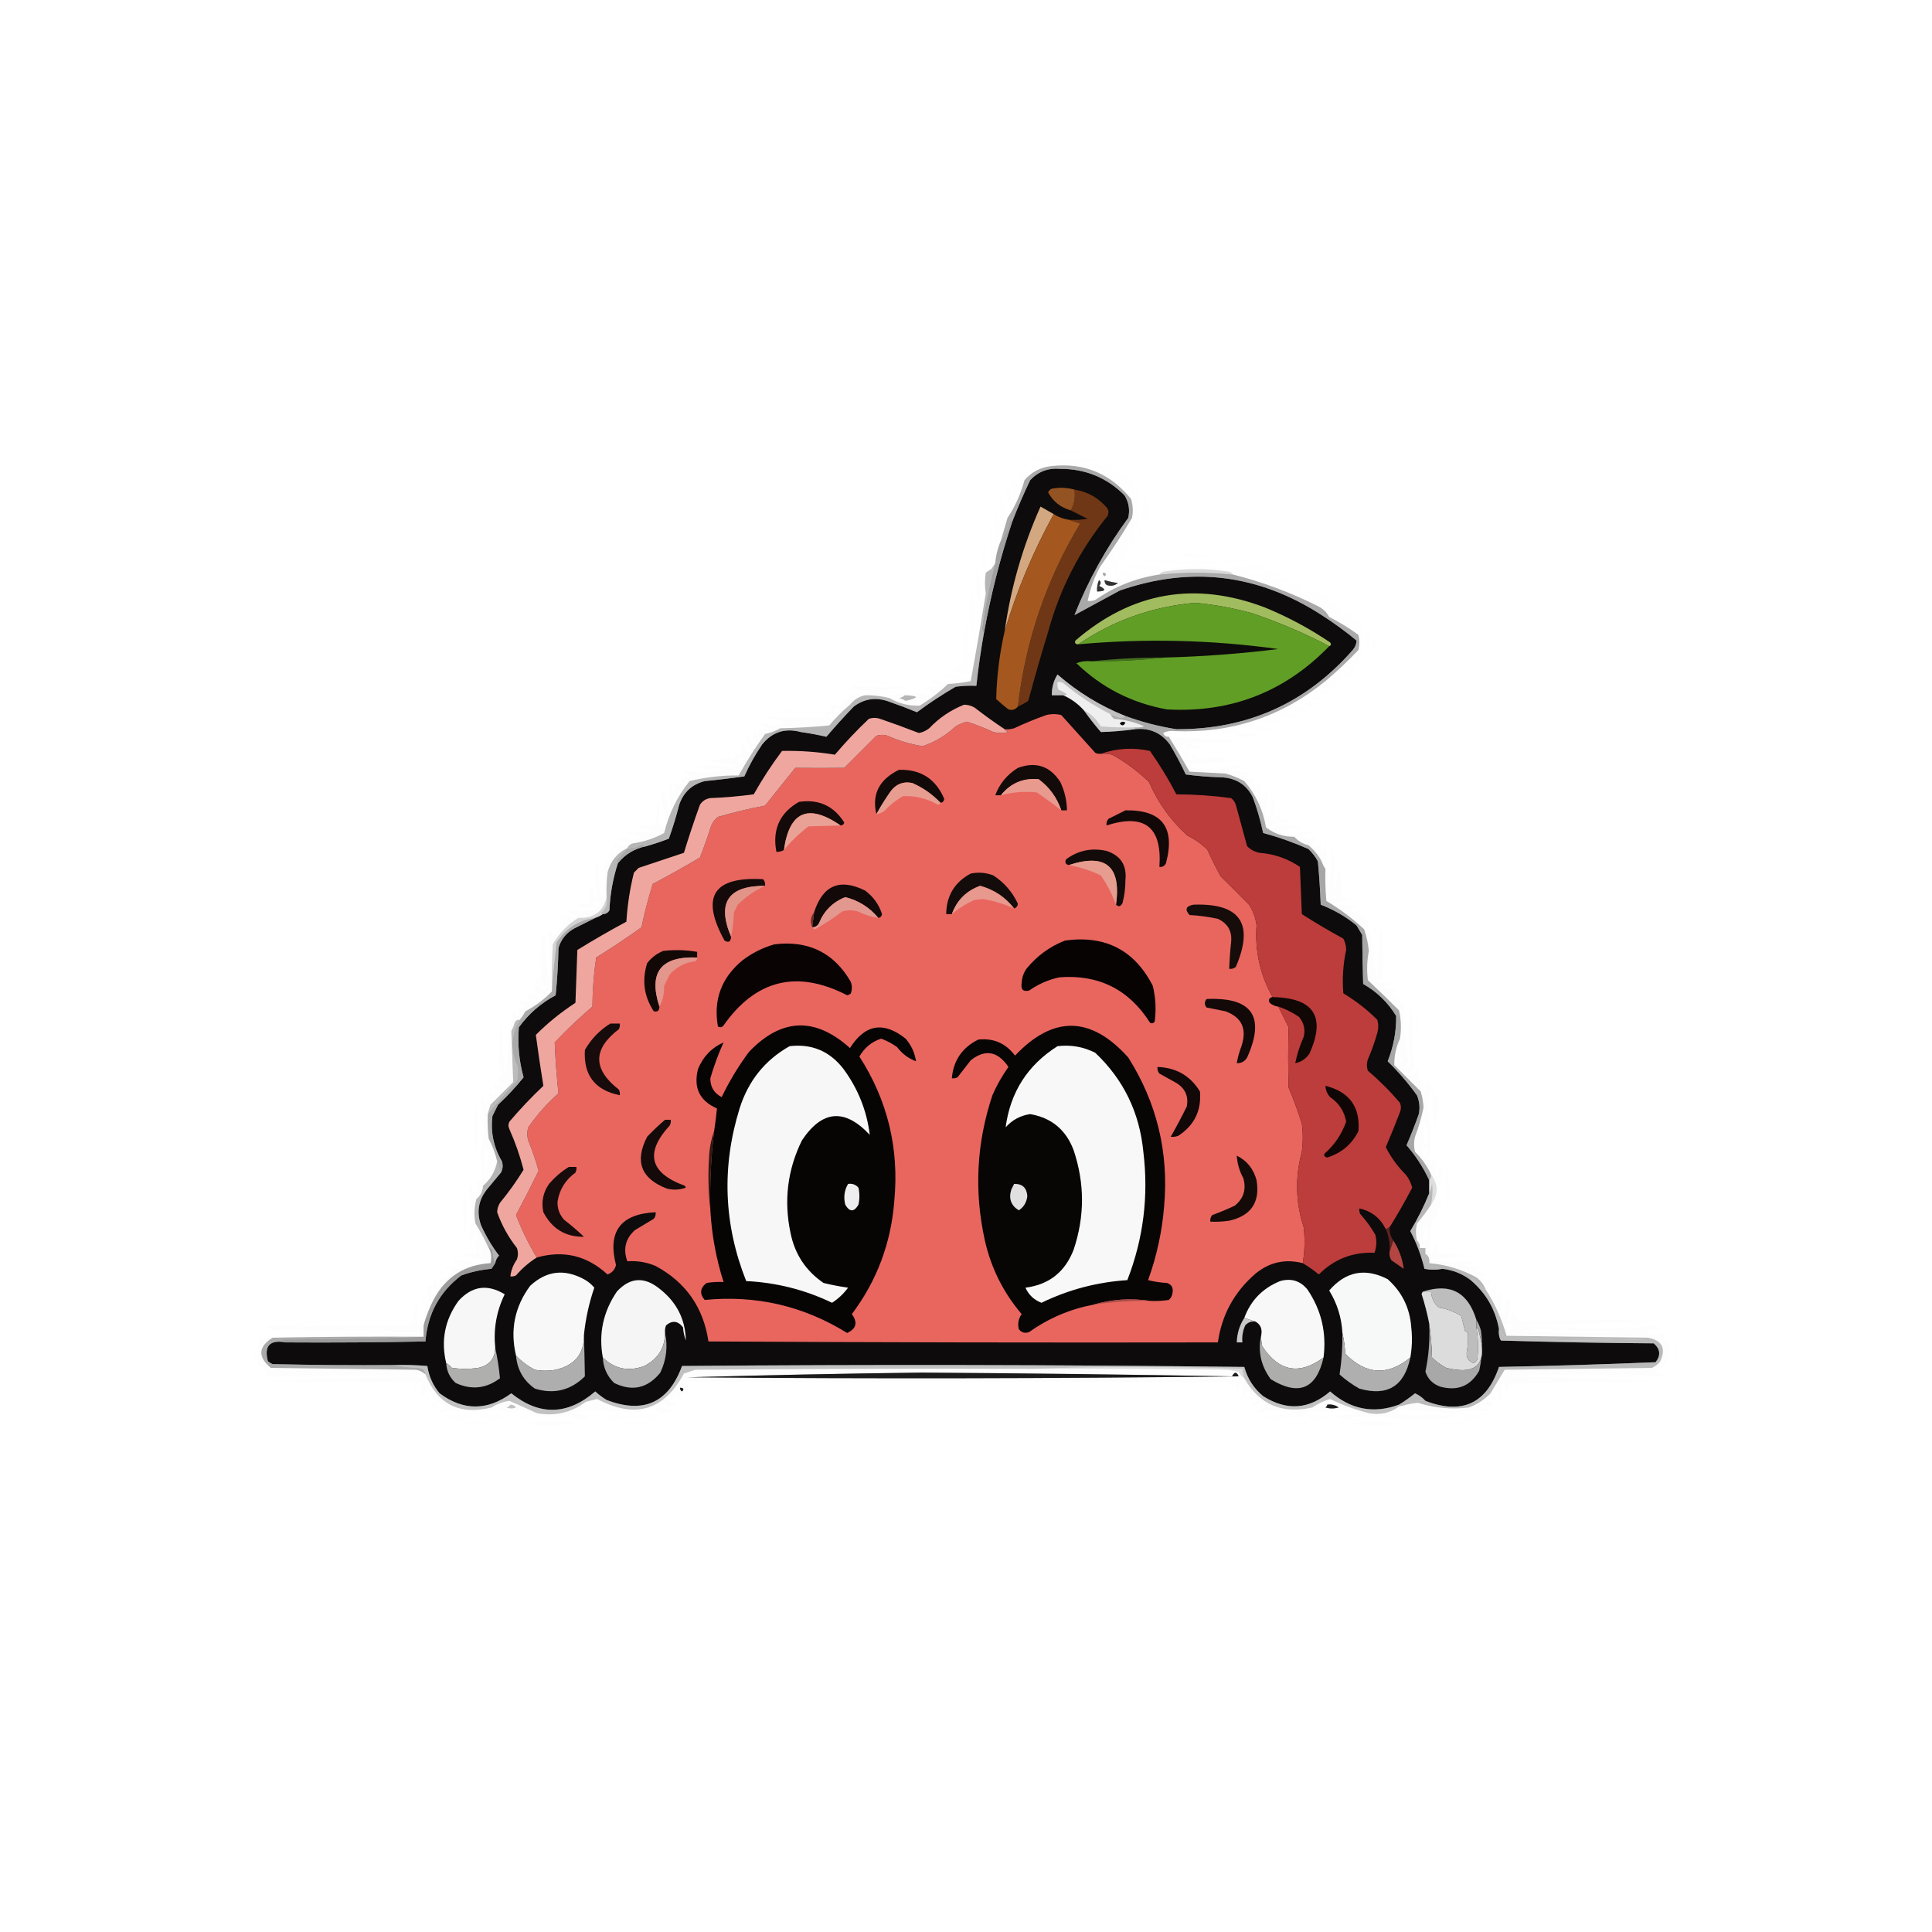 <?xml version="1.0" encoding="UTF-8"?>
<!DOCTYPE svg PUBLIC "-//W3C//DTD SVG 1.1//EN" "http://www.w3.org/Graphics/SVG/1.1/DTD/svg11.dtd">
<svg xmlns="http://www.w3.org/2000/svg" version="1.1" width="1024px" height="1024px" style="shape-rendering:geometricPrecision; text-rendering:geometricPrecision; image-rendering:optimizeQuality; fill-rule:evenodd; clip-rule:evenodd" xmlns:xlink="http://www.w3.org/1999/xlink">
<g><path style="opacity:0.005" fill="#010101" d="M 552.5,238.5 C 560.903,238.13 569.236,238.63 577.5,240C 568.5,240.667 559.5,240.667 550.5,240C 551.416,239.722 552.082,239.222 552.5,238.5 Z"/></g>
<g><path style="opacity:0.004" fill="#000100" d="M 542.5,245.5 C 543.675,245.281 544.675,245.614 545.5,246.5C 543.948,247.798 542.948,247.465 542.5,245.5 Z"/></g>
<g><path style="opacity:0.969" fill="#070505" d="M 623.5,386.5 C 614.371,385.068 605.371,382.735 596.5,379.5C 583.254,374.21 571.254,366.877 560.5,357.5C 558.416,360.831 557.416,364.497 557.5,368.5C 559.5,368.5 561.5,368.5 563.5,368.5C 567.681,370.332 571.348,372.998 574.5,376.5C 577.285,380.458 580.285,384.291 583.5,388C 589.497,387.835 595.497,387.335 601.5,386.5C 609.228,385.671 615.395,388.337 620,394.5C 623.088,399.675 625.921,405.008 628.5,410.5C 634.807,411.331 641.141,411.831 647.5,412C 655.108,412.377 660.608,415.877 664,422.5C 666.302,428.709 668.135,435.042 669.5,441.5C 677.706,443.719 685.706,446.553 693.5,450C 695.55,451.965 697.217,454.132 698.5,456.5C 699.232,464.133 699.732,471.8 700,479.5C 706.956,482.143 713.289,485.809 719,490.5C 720,492.167 721,493.833 722,495.5C 722.078,504.202 722.245,512.869 722.5,521.5C 729.836,525.67 735.669,531.337 740,538.5C 740.106,546.754 738.606,554.754 735.5,562.5C 741.138,567.98 746.305,573.98 751,580.5C 752.368,583.738 752.701,587.072 752,590.5C 750.029,596.079 747.863,601.579 745.5,607C 750.387,612.61 754.387,618.777 757.5,625.5C 757.5,627.833 757.5,630.167 757.5,632.5C 754.702,639.429 751.369,646.095 747.5,652.5C 750.837,658.843 753.337,665.509 755,672.5C 758.071,673.138 761.237,673.138 764.5,672.5C 770.072,673.121 775.072,675.121 779.5,678.5C 787.61,685.388 792.61,694.055 794.5,704.5C 794.205,706.735 794.539,708.735 795.5,710.5C 822.33,711.332 849.33,711.832 876.5,712C 880.01,715.048 880.343,718.381 877.5,722C 849.914,723.15 822.247,723.984 794.5,724.5C 787.915,743.932 774.915,749.932 755.5,742.5C 753.983,740.816 752.15,739.483 750,738.5C 747.298,740.705 744.464,742.705 741.5,744.5C 728.051,749.435 715.884,747.101 705,737.5C 693.835,747.072 682.001,747.906 669.5,740C 664.522,735.872 661.188,730.705 659.5,724.5C 560.168,723.333 460.835,723.167 361.5,724C 354.335,743.505 341.002,749.505 321.5,742C 319.359,740.692 317.359,739.192 315.5,737.5C 300.758,750.135 285.925,750.468 271,738.5C 258.215,747.788 245.548,747.788 233,738.5C 229.481,734.276 227.314,729.443 226.5,724C 220.509,723.501 214.509,723.334 208.5,723.5C 187.164,723.667 165.831,723.5 144.5,723C 143.584,722.626 142.75,722.126 142,721.5C 139.843,713.304 143.01,709.971 151.5,711.5C 176.169,711.667 200.836,711.5 225.5,711C 226.619,696.423 232.953,684.756 244.5,676C 249.655,674.149 254.988,672.982 260.5,672.5C 261.193,671.482 261.859,670.482 262.5,669.5C 262.703,667.956 263.37,666.622 264.5,665.5C 260.736,660.558 257.569,655.225 255,649.5C 252.483,642.646 253.483,636.313 258,630.5C 260.508,627.469 263.008,624.469 265.5,621.5C 266.511,619.598 266.678,617.598 266,615.5C 261.62,608.036 259.953,600.036 261,591.5C 262,589.5 263,587.5 264,585.5C 268.906,580.931 273.406,576.098 277.5,571C 275.092,562.301 274.259,553.467 275,544.5C 280.203,537.32 286.703,531.653 294.5,527.5C 295.332,519.187 295.832,510.853 296,502.5C 297.35,497.815 300.183,494.315 304.5,492C 308.193,490.153 311.86,488.32 315.5,486.5C 316.995,486.011 318.329,485.345 319.5,484.5C 321.017,484.489 322.184,483.823 323,482.5C 323.377,473.902 324.877,465.569 327.5,457.5C 331.368,452.728 336.368,449.728 342.5,448.5C 346.55,447.372 350.55,446.039 354.5,444.5C 356.608,438.609 358.441,432.609 360,426.5C 362.263,419.903 366.763,415.736 373.5,414C 380.522,413.332 387.522,412.498 394.5,411.5C 397.16,405.51 400.326,399.844 404,394.5C 409.357,387.915 416.191,385.749 424.5,388C 429.077,388.652 433.577,389.485 438,390.5C 442.699,384.971 447.532,379.638 452.5,374.5C 458.244,370.211 464.578,369.378 471.5,372C 476.388,373.694 481.222,375.528 486,377.5C 492.552,372.622 499.385,368.122 506.5,364C 510.152,363.501 513.818,363.335 517.5,363.5C 518.506,354.116 519.84,344.783 521.5,335.5C 525.094,315.455 530.094,295.789 536.5,276.5C 539.35,269.144 542.517,261.811 546,254.5C 550.293,249.92 555.626,247.92 562,248.5C 575.318,248.496 586.651,253.163 596,262.5C 598.298,266.218 598.965,270.218 598,274.5C 586.301,290.394 576.801,307.561 569.5,326C 577.32,321.749 585.32,317.416 593.5,313C 631.222,299.912 666.889,304.245 700.5,326C 706.947,330.113 713.114,334.613 719,339.5C 718.956,341.279 718.289,342.945 717,344.5C 692.29,372.688 661.124,386.688 623.5,386.5 Z M 582.5,307.5 C 583.653,308.313 583.653,309.313 582.5,310.5C 586.444,312.404 586.11,313.404 581.5,313.5C 581.325,311.379 581.659,309.379 582.5,307.5 Z M 585.5,307.5 C 587.746,308.21 590.08,308.71 592.5,309C 590.728,310.487 588.728,310.82 586.5,310C 585.748,309.329 585.414,308.496 585.5,307.5 Z M 593.5,383.5 C 594.251,382.427 595.251,382.26 596.5,383C 595.648,384.728 594.648,384.895 593.5,383.5 Z M 360.5,735.5 C 362.337,735.639 362.67,736.306 361.5,737.5C 360.702,737.043 360.369,736.376 360.5,735.5 Z M 488.5,727.5 C 543.34,727.86 598.173,728.527 653,729.5C 654.316,726.972 655.483,726.972 656.5,729.5C 559.168,730.667 461.835,730.833 364.5,730C 405.918,728.845 447.251,728.011 488.5,727.5 Z M 703.5,744.5 C 705.75,744.181 707.75,744.681 709.5,746C 707.167,746.667 704.833,746.667 702.5,746C 703.056,745.617 703.389,745.117 703.5,744.5 Z"/></g>
<g><path style="opacity:0.007" fill="#0d0d0d" d="M 691.5,372.5 C 689.516,372.383 687.85,373.05 686.5,374.5C 688.5,375.167 690.5,375.833 692.5,376.5C 689.597,377.904 686.93,377.571 684.5,375.5C 683.069,375.977 681.736,376.643 680.5,377.5C 683.212,378.228 685.879,379.061 688.5,380C 684.912,381.761 681.579,381.261 678.5,378.5C 676.667,379.052 675,379.885 673.5,381C 676.529,381.539 679.529,382.206 682.5,383C 681.833,383.333 681.167,383.667 680.5,384C 675.671,382.945 670.671,382.612 665.5,383C 664.167,383.667 664.167,384.333 665.5,385C 668.833,385.333 672.167,385.667 675.5,386C 675.167,386.333 674.833,386.667 674.5,387C 669.626,387.773 664.959,387.273 660.5,385.5C 657.499,385.172 655.166,386.172 653.5,388.5C 642.826,389.019 632.326,389.019 622,388.5C 620.624,388.684 619.791,389.351 619.5,390.5C 618.005,390.585 617.005,389.919 616.5,388.5C 618.396,387.534 620.396,387.201 622.5,387.5C 652.605,388.743 679.271,379.909 702.5,361C 708.688,355.81 714.521,350.31 720,344.5C 720.667,341.833 720.667,339.167 720,336.5C 715.202,332.97 710.036,329.804 704.5,327C 703.245,324.616 701.412,322.783 699,321.5C 684.38,314.13 669.213,308.463 653.5,304.5C 653.082,303.778 652.416,303.278 651.5,303C 639.823,301.176 628.157,301.176 616.5,303C 615.584,303.278 614.918,303.778 614.5,304.5C 602.053,306.368 590.719,310.868 580.5,318C 579.207,318.49 577.873,318.657 576.5,318.5C 577.742,312.284 579.908,306.284 583,300.5C 589.029,292.124 594.696,283.458 600,274.5C 600.663,271.131 600.496,267.797 599.5,264.5C 588.569,250.982 574.569,245.149 557.5,247C 551.629,247.615 546.795,250.115 543,254.5C 541.092,261.651 538.092,268.318 534,274.5C 532.829,278.518 531.663,282.518 530.5,286.5C 528.863,290.3 527.863,294.3 527.5,298.5C 526.833,299.5 526.167,300.5 525.5,301.5C 525.364,294.943 524.864,288.276 524,281.5C 524.333,280.5 524.667,279.5 525,278.5C 525.333,282.5 525.667,286.5 526,290.5C 526.667,289.833 527.333,289.167 528,288.5C 527.922,283.028 527.589,277.362 527,271.5C 528.946,274.139 529.946,277.139 530,280.5C 530.333,280.167 530.667,279.833 531,279.5C 531.753,275.609 531.253,271.942 529.5,268.5C 529.692,266.423 530.192,264.423 531,262.5C 532.036,265.753 532.703,269.086 533,272.5C 533.915,271.672 534.581,270.672 535,269.5C 534.55,266.774 534.05,263.94 533.5,261C 533.833,259.167 534.167,257.333 534.5,255.5C 535.321,258.447 535.821,261.447 536,264.5C 538.562,263.102 538.895,261.435 537,259.5C 536.126,256.621 536.46,253.955 538,251.5C 538.192,253.577 538.692,255.577 539.5,257.5C 542.127,255.916 542.127,254.249 539.5,252.5C 540.098,251.205 540.598,249.872 541,248.5C 541.249,249.624 541.749,250.624 542.5,251.5C 544.527,250.307 546.027,248.64 547,246.5C 549.62,247.226 552.12,246.726 554.5,245C 551.3,244.899 548.3,244.232 545.5,243C 546.5,242.5 547.5,242 548.5,241.5C 553.031,242.976 557.698,243.642 562.5,243.5C 570.163,242.762 577.83,242.595 585.5,243C 581.351,244.269 577.018,244.935 572.5,245C 578.452,246.236 584.452,246.736 590.5,246.5C 588.922,247.298 587.256,247.798 585.5,248C 588.567,248.887 591.567,249.554 594.5,250C 593.376,250.249 592.376,250.749 591.5,251.5C 592,251.833 592.5,252.167 593,252.5C 594.652,252.14 596.318,251.807 598,251.5C 598.49,252.793 598.657,254.127 598.5,255.5C 599.5,255.5 600.5,255.5 601.5,255.5C 601.149,257.869 600.982,260.203 601,262.5C 601.333,262.833 601.667,263.167 602,263.5C 602.216,261.616 602.883,259.949 604,258.5C 604.564,261.959 604.064,265.292 602.5,268.5C 603.772,273.789 604.272,279.122 604,284.5C 603.178,282.212 602.511,279.878 602,277.5C 601.667,278.167 601.333,278.833 601,279.5C 601.083,282.119 601.25,284.786 601.5,287.5C 600.5,287.5 599.5,287.5 598.5,287.5C 598.628,289.655 598.128,291.655 597,293.5C 596.667,292.5 596.333,291.5 596,290.5C 596.058,299.322 594.725,299.656 592,291.5C 590.192,293.742 590.359,295.909 592.5,298C 590.43,302.498 591.597,303.998 596,302.5C 600.341,304.316 604.841,304.816 609.5,304C 610.308,303.692 610.975,303.192 611.5,302.5C 606.868,301.672 602.202,301.172 597.5,301C 598.167,300.667 598.833,300.333 599.5,300C 605.596,299.376 611.596,299.876 617.5,301.5C 622.595,301.177 627.595,300.344 632.5,299C 624.167,298.667 615.833,298.333 607.5,298C 607.833,297.667 608.167,297.333 608.5,297C 625.031,297.581 641.364,297.581 657.5,297C 657.833,297.333 658.167,297.667 658.5,298C 650.5,298.333 642.5,298.667 634.5,299C 639.777,300.16 645.111,300.993 650.5,301.5C 657.471,299.244 664.471,299.077 671.5,301C 667.469,301.481 663.469,302.147 659.5,303C 664.125,304.636 668.792,304.47 673.5,302.5C 675.776,303.213 678.109,303.713 680.5,304C 677.424,304.346 674.424,305.012 671.5,306C 673.101,306.273 674.601,306.773 676,307.5C 679.409,306.378 682.909,306.211 686.5,307C 684.038,308.216 681.371,308.882 678.5,309C 679.729,309.781 681.062,310.281 682.5,310.5C 685.849,309.33 689.182,309.33 692.5,310.5C 690.922,311.298 689.256,311.798 687.5,312C 688.872,312.402 690.205,312.902 691.5,313.5C 693.432,312.48 695.432,312.313 697.5,313C 698.833,313.667 698.833,314.333 697.5,315C 699.473,315.495 701.473,315.662 703.5,315.5C 703.5,316.833 703.5,318.167 703.5,319.5C 705.199,319.34 706.866,319.506 708.5,320C 708.043,320.414 707.709,320.914 707.5,321.5C 709.167,322.167 710.833,322.833 712.5,323.5C 711.975,324.192 711.308,324.692 710.5,325C 712.9,325.186 715.234,325.686 717.5,326.5C 715.252,327.324 715.086,328.324 717,329.5C 717.718,328.549 718.551,328.383 719.5,329C 719.727,330.135 720.06,331.302 720.5,332.5C 721.086,332.291 721.586,331.957 722,331.5C 722.421,337.991 722.421,344.658 722,351.5C 721.667,350.167 721.333,348.833 721,347.5C 719.784,349.962 719.118,352.629 719,355.5C 718.586,355.043 718.086,354.709 717.5,354.5C 716.719,355.729 716.219,357.062 716,358.5C 714.417,358.507 712.751,358.174 711,357.5C 710.508,358.549 710.674,359.549 711.5,360.5C 709.994,361.747 708.494,361.747 707,360.5C 706.689,361.742 707.189,362.742 708.5,363.5C 708.167,364.5 707.5,365.167 706.5,365.5C 704.907,363.34 703.24,363.173 701.5,365C 702.5,365.333 703.5,365.667 704.5,366C 705.833,366.667 705.833,367.333 704.5,368C 702.415,368.529 700.582,368.029 699,366.5C 698.5,366.833 698,367.167 697.5,367.5C 699.149,368.148 700.482,369.148 701.5,370.5C 698.794,371.793 696.294,371.459 694,369.5C 692.251,369.748 691.418,370.748 691.5,372.5 Z M 598.5,282.5 C 599.782,283.708 599.782,285.042 598.5,286.5C 597.374,285.192 597.374,283.858 598.5,282.5 Z M 594.5,287.5 C 596.337,287.639 596.67,288.306 595.5,289.5C 594.702,289.043 594.369,288.376 594.5,287.5 Z M 588.5,297.5 C 589.924,299.515 590.59,301.848 590.5,304.5C 593.91,304.457 597.243,304.957 600.5,306C 599.127,306.875 597.627,307.375 596,307.5C 593.538,306.841 591.038,306.507 588.5,306.5C 588.567,303.533 588.567,300.533 588.5,297.5 Z M 584.5,303.5 C 586.337,303.639 586.67,304.306 585.5,305.5C 584.702,305.043 584.369,304.376 584.5,303.5 Z M 582.5,307.5 C 581.659,309.379 581.325,311.379 581.5,313.5C 586.11,313.404 586.444,312.404 582.5,310.5C 583.653,309.313 583.653,308.313 582.5,307.5 Z M 585.5,307.5 C 585.414,308.496 585.748,309.329 586.5,310C 588.728,310.82 590.728,310.487 592.5,309C 590.08,308.71 587.746,308.21 585.5,307.5 Z M 716.5,351.5 C 718.337,351.639 718.67,352.306 717.5,353.5C 716.702,353.043 716.369,352.376 716.5,351.5 Z M 712.5,355.5 C 713.386,354.224 714.386,354.224 715.5,355.5C 714.575,356.562 713.575,356.562 712.5,355.5 Z"/></g>
<g><path style="opacity:0.006" fill="#010101" d="M 606.5,262.5 C 607.991,265.186 608.657,268.186 608.5,271.5C 607.625,280.706 606.625,280.706 605.5,271.5C 606.162,268.532 606.495,265.532 606.5,262.5 Z"/></g>
<g><path style="opacity:0.996" fill="#713817" d="M 569.5,259.5 C 576.587,260.627 582.42,263.96 587,269.5C 587.667,270.833 587.667,272.167 587,273.5C 572.195,291.681 561.695,312.181 555.5,335C 551.799,347.103 548.299,359.27 545,371.5C 543.22,372.639 541.386,373.639 539.5,374.5C 543.538,339.718 554.538,307.385 572.5,277.5C 570.369,276.831 568.369,276.165 566.5,275.5C 569.85,275.665 573.183,275.498 576.5,275C 573.439,273.47 570.439,271.97 567.5,270.5C 569.414,267.316 570.08,263.649 569.5,259.5 Z"/></g>
<g><path style="opacity:0.007" fill="#010101" d="M 522.5,303.5 C 521.188,301.257 520.522,298.59 520.5,295.5C 520.833,292.833 521.167,290.167 521.5,287.5C 522.495,292.792 522.828,298.125 522.5,303.5 Z"/></g>
<g><path style="opacity:0.996" fill="#d4a981" d="M 558.5,272.5 C 547.592,292.305 538.926,312.971 532.5,334.5C 535.73,311.574 542.064,289.574 551.5,268.5C 553.85,269.861 556.184,271.194 558.5,272.5 Z"/></g>
<g><path style="opacity:0.004" fill="#000100" d="M 622.5,293.5 C 623.833,294.167 623.833,294.167 622.5,293.5 Z"/></g>
<g><path style="opacity:0.004" fill="#000100" d="M 624.5,293.5 C 631.2,293.17 637.866,293.503 644.5,294.5C 640.99,295.039 637.157,295.372 633,295.5C 629.748,295.481 626.915,294.814 624.5,293.5 Z"/></g>
<g><path style="opacity:0.008" fill="#020202" d="M 519.5,318.5 C 518.778,318.082 518.278,317.416 518,316.5C 517.171,311.136 517.337,305.802 518.5,300.5C 519.496,306.463 519.829,312.463 519.5,318.5 Z"/></g>
<g><path style="opacity:0.184" fill="#363636" d="M 653.5,304.5 C 640.5,303.167 627.5,303.167 614.5,304.5C 614.918,303.778 615.584,303.278 616.5,303C 628.157,301.176 639.823,301.176 651.5,303C 652.416,303.278 653.082,303.778 653.5,304.5 Z"/></g>
<g><path style="opacity:0.516" fill="#595a59" d="M 614.5,304.5 C 627.5,303.167 640.5,303.167 653.5,304.5C 669.213,308.463 684.38,314.13 699,321.5C 701.412,322.783 703.245,324.616 704.5,327C 710.036,329.804 715.202,332.97 720,336.5C 720.667,339.167 720.667,341.833 720,344.5C 714.521,350.31 708.688,355.81 702.5,361C 679.271,379.909 652.605,388.743 622.5,387.5C 622.5,386.833 622.833,386.5 623.5,386.5C 661.124,386.688 692.29,372.688 717,344.5C 718.289,342.945 718.956,341.279 719,339.5C 713.114,334.613 706.947,330.113 700.5,326C 666.889,304.245 631.222,299.912 593.5,313C 585.32,317.416 577.32,321.749 569.5,326C 576.801,307.561 586.301,290.394 598,274.5C 598.965,270.218 598.298,266.218 596,262.5C 586.651,253.163 575.318,248.496 562,248.5C 555.626,247.92 550.293,249.92 546,254.5C 542.517,261.811 539.35,269.144 536.5,276.5C 536.19,275.262 535.69,275.262 535,276.5C 534.089,280.23 532.589,283.563 530.5,286.5C 531.663,282.518 532.829,278.518 534,274.5C 538.092,268.318 541.092,261.651 543,254.5C 546.795,250.115 551.629,247.615 557.5,247C 574.569,245.149 588.569,250.982 599.5,264.5C 600.496,267.797 600.663,271.131 600,274.5C 594.696,283.458 589.029,292.124 583,300.5C 579.908,306.284 577.742,312.284 576.5,318.5C 577.873,318.657 579.207,318.49 580.5,318C 590.719,310.868 602.053,306.368 614.5,304.5 Z M 584.5,303.5 C 584.369,304.376 584.702,305.043 585.5,305.5C 586.67,304.306 586.337,303.639 584.5,303.5 Z M 582.5,307.5 C 581.659,309.379 581.325,311.379 581.5,313.5C 586.11,313.404 586.444,312.404 582.5,310.5C 583.653,309.313 583.653,308.313 582.5,307.5 Z M 585.5,307.5 C 585.414,308.496 585.748,309.329 586.5,310C 588.728,310.82 590.728,310.487 592.5,309C 590.08,308.71 587.746,308.21 585.5,307.5 Z"/></g>
<g><path style="opacity:0.996" fill="#955424" d="M 569.5,259.5 C 570.08,263.649 569.414,267.316 567.5,270.5C 562.192,269.009 558.192,265.843 555.5,261C 555.905,260.055 556.572,259.388 557.5,259C 561.587,258.238 565.587,258.404 569.5,259.5 Z"/></g>
<g><path style="opacity:0.631" fill="#6b6b6a" d="M 536.5,276.5 C 530.094,295.789 525.094,315.455 521.5,335.5C 520.861,334.903 520.528,334.07 520.5,333C 522.144,321.338 524.477,309.838 527.5,298.5C 527.863,294.3 528.863,290.3 530.5,286.5C 532.589,283.563 534.089,280.23 535,276.5C 535.69,275.262 536.19,275.262 536.5,276.5 Z"/></g>
<g><path style="opacity:0.007" fill="#010101" d="M 516.5,334.5 C 515.883,334.389 515.383,334.056 515,333.5C 513.196,326.523 513.196,319.523 515,312.5C 516.348,319.761 516.848,327.094 516.5,334.5 Z"/></g>
<g><path style="opacity:0.996" fill="#a55921" d="M 558.5,272.5 C 560.954,274.06 563.62,275.06 566.5,275.5C 568.369,276.165 570.369,276.831 572.5,277.5C 554.538,307.385 543.538,339.718 539.5,374.5C 538.162,376.113 536.495,376.613 534.5,376C 532.241,374.285 530.074,372.452 528,370.5C 528.296,358.334 529.796,346.334 532.5,334.5C 538.926,312.971 547.592,292.305 558.5,272.5 Z"/></g>
<g><path style="opacity:0.914" fill="#afcb67" d="M 704.5,342.5 C 691.359,335.601 677.693,329.767 663.5,325C 653.653,322.284 643.653,320.451 633.5,319.5C 610.814,321.504 590.148,328.837 571.5,341.5C 569.972,341.483 569.472,340.816 570,339.5C 599.928,313.716 633.428,307.883 670.5,322C 682.653,326.992 694.153,333.159 705,340.5C 705.692,341.437 705.525,342.103 704.5,342.5 Z"/></g>
<g><path style="opacity:0.007" fill="#050505" d="M 522.5,314.5 C 519.986,330.085 517.319,345.585 514.5,361C 510.534,361.828 506.534,362.328 502.5,362.5C 504.042,361.837 505.709,361.17 507.5,360.5C 504.167,359.833 500.833,359.167 497.5,358.5C 502.191,357.003 506.691,357.336 511,359.5C 512.205,358.929 513.372,358.262 514.5,357.5C 510.808,356.748 507.142,355.914 503.5,355C 506.191,355.054 508.024,353.887 509,351.5C 509.249,352.624 509.749,353.624 510.5,354.5C 510.833,354 511.167,353.5 511.5,353C 510.055,345.123 510.222,337.29 512,329.5C 512.957,337.809 513.624,346.142 514,354.5C 514.333,354.167 514.667,353.833 515,353.5C 516.105,347.102 516.605,340.769 516.5,334.5C 517.927,332.852 518.76,330.852 519,328.5C 519.498,325.183 519.665,321.85 519.5,318.5C 520.5,317.167 521.5,315.833 522.5,314.5 Z"/></g>
<g><path style="opacity:0.006" fill="#010101" d="M 724.5,334.5 C 725.88,334.962 726.547,335.962 726.5,337.5C 725.604,341.158 725.437,344.824 726,348.5C 724.563,344.028 724.063,339.361 724.5,334.5 Z"/></g>
<g><path style="opacity:0.004" fill="#000100" d="M 727.5,338.5 C 728.725,339.152 729.392,340.319 729.5,342C 729.167,343.167 728.833,344.333 728.5,345.5C 727.526,343.257 727.192,340.924 727.5,338.5 Z"/></g>
<g><path style="opacity:0.996" fill="#457221" d="M 617.5,348.5 C 604.693,349.92 591.693,350.587 578.5,350.5C 591.311,349.143 604.311,348.476 617.5,348.5 Z"/></g>
<g><path style="opacity:0.991" fill="#629f27" d="M 704.5,342.5 C 681.039,366.72 652.372,377.887 618.5,376C 599.929,372.658 583.929,364.491 570.5,351.5C 573.086,350.52 575.753,350.187 578.5,350.5C 591.693,350.587 604.693,349.92 617.5,348.5C 637.571,347.992 657.571,346.492 677.5,344C 642.256,339.124 606.922,338.291 571.5,341.5C 590.148,328.837 610.814,321.504 633.5,319.5C 643.653,320.451 653.653,322.284 663.5,325C 677.693,329.767 691.359,335.601 704.5,342.5 Z"/></g>
<g><path style="opacity:0.004" fill="#000100" d="M 457.5,360.5 C 461.967,360.133 466.3,360.633 470.5,362C 465.833,362.667 461.167,362.667 456.5,362C 457.056,361.617 457.389,361.117 457.5,360.5 Z"/></g>
<g><path style="opacity:0.371" fill="#3a3a3a" d="M 527.5,298.5 C 524.477,309.838 522.144,321.338 520.5,333C 520.528,334.07 520.861,334.903 521.5,335.5C 519.84,344.783 518.506,354.116 517.5,363.5C 513.818,363.335 510.152,363.501 506.5,364C 499.385,368.122 492.552,372.622 486,377.5C 481.222,375.528 476.388,373.694 471.5,372C 464.578,369.378 458.244,370.211 452.5,374.5C 452.158,373.662 451.492,373.328 450.5,373.5C 452.605,370.865 455.272,369.198 458.5,368.5C 462.897,368.425 467.23,368.925 471.5,370C 476.485,372.913 481.818,374.246 487.5,374C 492.969,370.639 497.969,366.805 502.5,362.5C 506.534,362.328 510.534,361.828 514.5,361C 517.319,345.585 519.986,330.085 522.5,314.5C 521.895,310.982 521.895,307.315 522.5,303.5C 523.5,302.833 524.5,302.167 525.5,301.5C 526.167,300.5 526.833,299.5 527.5,298.5 Z M 479.5,368.5 C 487.196,368.771 487.363,369.771 480,371.5C 478.933,370.809 477.766,370.309 476.5,370C 477.737,369.768 478.737,369.268 479.5,368.5 Z"/></g>
<g><path style="opacity:0.009" fill="#080808" d="M 502.5,362.5 C 497.969,366.805 492.969,370.639 487.5,374C 481.818,374.246 476.485,372.913 471.5,370C 467.23,368.925 462.897,368.425 458.5,368.5C 459.263,367.732 460.263,367.232 461.5,367C 461.167,366.667 460.833,366.333 460.5,366C 457.167,365.667 453.833,365.333 450.5,365C 451.772,363.954 453.272,363.454 455,363.5C 462.486,364.187 469.986,364.354 477.5,364C 478.5,364.333 479.5,364.667 480.5,365C 475.084,365.159 469.75,365.826 464.5,367C 467,367.5 469.5,368 472,368.5C 478.678,367.207 485.345,367.207 492,368.5C 493.059,368.37 493.892,367.87 494.5,367C 493.051,365.883 491.384,365.216 489.5,365C 489.833,364.667 490.167,364.333 490.5,364C 493.199,364.438 495.865,364.272 498.5,363.5C 496.833,362.833 495.167,362.167 493.5,361.5C 494.167,361.167 494.833,360.833 495.5,360.5C 497.762,361.467 500.095,362.134 502.5,362.5 Z M 479.5,368.5 C 478.737,369.268 477.737,369.768 476.5,370C 477.766,370.309 478.933,370.809 480,371.5C 487.363,369.771 487.196,368.771 479.5,368.5 Z"/></g>
<g><path style="opacity:0.004" fill="#000100" d="M 444.5,370.5 C 446.337,370.639 446.67,371.306 445.5,372.5C 444.702,372.043 444.369,371.376 444.5,370.5 Z"/></g>
<g><path style="opacity:0.375" fill="#595959" d="M 596.5,379.5 C 595.903,380.139 595.07,380.472 594,380.5C 592.061,380.046 590.228,379.379 588.5,378.5C 579.478,373.966 571.145,368.466 563.5,362C 562.552,361.517 561.552,361.351 560.5,361.5C 560.343,362.873 560.51,364.207 561,365.5C 562.609,366.147 564.109,366.98 565.5,368C 564.906,368.464 564.239,368.631 563.5,368.5C 561.5,368.5 559.5,368.5 557.5,368.5C 557.416,364.497 558.416,360.831 560.5,357.5C 571.254,366.877 583.254,374.21 596.5,379.5 Z"/></g>
<g><path style="opacity:0.008" fill="#010201" d="M 691.5,372.5 C 693.527,372.338 695.527,372.505 697.5,373C 695.228,375.09 693.228,374.924 691.5,372.5 Z"/></g>
<g><path style="opacity:0.008" fill="#090909" d="M 458.5,368.5 C 455.272,369.198 452.605,370.865 450.5,373.5C 446.521,376.812 442.854,380.479 439.5,384.5C 430.852,385.332 422.186,385.832 413.5,386C 411.028,387.46 408.361,388.46 405.5,389C 400.403,396.108 395.736,403.441 391.5,411C 382.679,410.919 374.012,411.919 365.5,414C 359.042,421.982 354.542,431.149 352,441.5C 346.833,444.335 341.333,446.168 335.5,447C 334.058,447.377 333.058,448.21 332.5,449.5C 326.989,452.181 323.489,456.514 322,462.5C 321.501,466.821 321.334,471.154 321.5,475.5C 319.768,483.193 314.768,486.86 306.5,486.5C 304.889,484.905 302.889,483.739 300.5,483C 305.167,483 309.833,483 314.5,483C 315.833,481.667 317.167,480.333 318.5,479C 317.289,477.422 315.955,477.255 314.5,478.5C 315.661,480.378 314.994,481.378 312.5,481.5C 303.241,480.464 303.241,479.464 312.5,478.5C 312.183,475.428 312.516,472.428 313.5,469.5C 314.167,471.5 314.833,473.5 315.5,475.5C 315.833,475 316.167,474.5 316.5,474C 315.005,468.03 315.172,462.197 317,456.5C 317.169,462.859 317.669,469.193 318.5,475.5C 318.833,475 319.167,474.5 319.5,474C 320.43,468.55 320.763,463.05 320.5,457.5C 323.341,456.312 324.008,454.312 322.5,451.5C 323.631,450.396 324.465,450.729 325,452.5C 325.833,451.667 326.667,450.833 327.5,450C 325.321,449.558 324.655,448.558 325.5,447C 327.047,446.667 328.38,447.167 329.5,448.5C 330.5,448 331.5,447.5 332.5,447C 331.051,445.883 329.384,445.216 327.5,445C 327.833,444.667 328.167,444.333 328.5,444C 331.063,443.846 333.563,444.346 336,445.5C 337.5,445 339,444.5 340.5,444C 337.64,442.924 334.64,442.091 331.5,441.5C 335.981,440.396 340.481,440.396 345,441.5C 346.167,441.167 347.333,440.833 348.5,440.5C 345.025,439.92 341.691,439.087 338.5,438C 341.482,437.502 344.482,437.335 347.5,437.5C 348.81,420.252 349.477,420.252 349.5,437.5C 350.5,437.5 351.5,437.5 352.5,437.5C 352.781,432.692 352.114,428.026 350.5,423.5C 350.719,422.062 351.219,420.729 352,419.5C 353.153,422.711 353.82,426.044 354,429.5C 354.875,428.127 355.375,426.627 355.5,425C 354.574,421.861 354.408,418.694 355,415.5C 355.862,417.087 356.529,418.754 357,420.5C 358.951,418.863 358.784,417.363 356.5,416C 357.819,414.372 359.152,414.539 360.5,416.5C 362.802,415.001 362.469,413.668 359.5,412.5C 361.805,412.308 364.138,411.974 366.5,411.5C 365.167,410.833 363.833,410.167 362.5,409.5C 363.167,409.167 363.833,408.833 364.5,408.5C 370.887,409.948 377.221,409.781 383.5,408C 377.472,407.83 371.472,407.33 365.5,406.5C 373.757,405.531 381.59,405.531 389,406.5C 389.167,406.167 389.333,405.833 389.5,405.5C 384.161,404.697 378.827,403.863 373.5,403C 378.086,402.803 382.586,402.303 387,401.5C 388.813,402.609 389.646,401.942 389.5,399.5C 390.5,399.5 391.5,399.5 392.5,399.5C 392.886,391.602 393.886,391.602 395.5,399.5C 396.086,399.291 396.586,398.957 397,398.5C 397.297,396.224 396.797,394.057 395.5,392C 395.833,391.167 396.167,390.333 396.5,389.5C 397.187,391.274 398.02,392.941 399,394.5C 401.023,392.987 400.856,391.654 398.5,390.5C 399.098,389.205 399.598,387.872 400,386.5C 400.249,387.624 400.749,388.624 401.5,389.5C 401.911,388.738 402.077,387.738 402,386.5C 403.333,386.5 404.667,386.5 406,386.5C 406.167,386.167 406.333,385.833 406.5,385.5C 405.271,384.719 403.938,384.219 402.5,384C 405.179,383.566 407.846,383.732 410.5,384.5C 412.577,384.308 414.577,383.808 416.5,383C 412.954,381.826 409.287,381.16 405.5,381C 405.833,380.667 406.167,380.333 406.5,380C 416.73,380.412 426.896,380.579 437,380.5C 437.219,379.062 437.719,377.729 438.5,376.5C 439.086,376.709 439.586,377.043 440,377.5C 440.49,376.207 440.657,374.873 440.5,373.5C 442.144,373.286 443.644,373.62 445,374.5C 446.706,373.692 447.539,372.359 447.5,370.5C 452.45,369.862 452.117,369.029 446.5,368C 450.493,367.83 454.493,367.996 458.5,368.5 Z M 442.5,375.5 C 444.337,375.639 444.67,376.306 443.5,377.5C 442.702,377.043 442.369,376.376 442.5,375.5 Z M 439.5,378.5 C 441.337,378.639 441.67,379.306 440.5,380.5C 439.702,380.043 439.369,379.376 439.5,378.5 Z M 391.5,400.5 C 394.966,401.372 395.133,403.039 392,405.5C 391.506,403.866 391.34,402.199 391.5,400.5 Z"/></g>
<g><path style="opacity:0.071" fill="#212121" d="M 588.5,378.5 C 588.953,379.458 589.619,380.292 590.5,381C 596.077,381.394 601.41,382.728 606.5,385C 604.866,385.494 603.199,385.66 601.5,385.5C 595.491,385.666 589.491,385.499 583.5,385C 580.985,380.961 577.985,378.128 574.5,376.5C 571.348,372.998 567.681,370.332 563.5,368.5C 564.239,368.631 564.906,368.464 565.5,368C 564.109,366.98 562.609,366.147 561,365.5C 560.51,364.207 560.343,362.873 560.5,361.5C 561.552,361.351 562.552,361.517 563.5,362C 571.145,368.466 579.478,373.966 588.5,378.5 Z M 593.5,383.5 C 594.648,384.895 595.648,384.728 596.5,383C 595.251,382.26 594.251,382.427 593.5,383.5 Z"/></g>
<g><path style="opacity:0.004" fill="#000100" d="M 413.5,376.5 C 418.628,376.112 423.628,376.612 428.5,378C 422.833,378.667 417.167,378.667 411.5,378C 412.416,377.722 413.082,377.222 413.5,376.5 Z"/></g>
<g><path style="opacity:0.996" fill="#ea6760" d="M 583.5,399.5 C 585.527,399.338 587.527,399.505 589.5,400C 596.624,403.98 603.124,408.814 609,414.5C 613.75,425.5 620.583,435 629.5,443C 633.44,444.886 636.94,447.386 640,450.5C 642.148,455.289 644.481,459.956 647,464.5C 652.086,469.517 657.086,474.517 662,479.5C 664.184,482.866 665.517,486.533 666,490.5C 665.068,504.096 667.901,516.763 674.5,528.5C 672.775,528.843 672.275,529.843 673,531.5C 674.33,532.582 675.83,533.249 677.5,533.5C 679.307,537.114 681.14,540.78 683,544.5C 682.684,555.156 682.684,565.822 683,576.5C 685.643,582.774 687.977,589.107 690,595.5C 690.667,600.5 690.667,605.5 690,610.5C 686.343,624.001 686.677,637.334 691,650.5C 691.706,656.87 691.539,663.203 690.5,669.5C 681.255,667.119 672.921,668.952 665.5,675C 654.239,684.692 647.572,696.858 645.5,711.5C 555.499,711.667 465.499,711.5 375.5,711C 372.823,692.969 363.489,679.636 347.5,671C 342.705,668.967 337.705,668.134 332.5,668.5C 330.156,662.02 331.489,656.52 336.5,652C 339.833,650 343.167,648 346.5,646C 347.337,644.989 347.67,643.822 347.5,642.5C 328.902,643.406 321.902,652.739 326.5,670.5C 325.9,672.936 324.4,674.602 322,675.5C 311.164,665.499 298.664,662.499 284.5,666.5C 280.19,659.378 276.523,651.878 273.5,644C 277.64,636.221 281.64,628.387 285.5,620.5C 283.97,615.077 282.137,609.744 280,604.5C 279.333,602.167 279.333,599.833 280,597.5C 284.591,590.905 289.924,584.905 296,579.5C 295.054,570.538 294.387,561.538 294,552.5C 300.364,545.801 307.031,539.468 314,533.5C 314.058,524.732 314.725,516.065 316,507.5C 324.172,502.415 332.172,497.081 340,491.5C 341.619,483.743 343.619,476.077 346,468.5C 354.461,464.017 362.795,459.351 371,454.5C 373.178,448.969 375.178,443.302 377,437.5C 377.785,435.714 378.951,434.214 380.5,433C 388.739,430.595 397.072,428.595 405.5,427C 410.833,420.333 416.167,413.667 421.5,407C 430.163,407.095 438.83,407.095 447.5,407C 453.167,401.333 458.833,395.667 464.5,390C 466.5,389.333 468.5,389.333 470.5,390C 476.369,392.621 482.535,394.454 489,395.5C 495.548,393.304 501.382,389.804 506.5,385C 508.39,383.888 510.39,383.054 512.5,382.5C 517.274,384.053 521.94,385.886 526.5,388C 529.167,388.667 531.833,388.667 534.5,388C 533.584,387.722 532.918,387.222 532.5,386.5C 534.199,386.66 535.866,386.494 537.5,386C 543.053,383.39 548.719,381.057 554.5,379C 557.167,378.333 559.833,378.333 562.5,379C 568.5,385.667 574.5,392.333 580.5,399C 581.448,399.483 582.448,399.649 583.5,399.5 Z"/></g>
<g><path style="opacity:0.339" fill="#5b5b5b" d="M 601.5,385.5 C 601.5,385.833 601.5,386.167 601.5,386.5C 595.497,387.335 589.497,387.835 583.5,388C 580.285,384.291 577.285,380.458 574.5,376.5C 577.985,378.128 580.985,380.961 583.5,385C 589.491,385.499 595.491,385.666 601.5,385.5 Z"/></g>
<g><path style="opacity:0.008" fill="#020202" d="M 653.5,388.5 C 658.179,388.334 662.845,388.501 667.5,389C 665.541,390.096 663.375,390.596 661,390.5C 658.134,390.7 655.634,390.033 653.5,388.5 Z"/></g>
<g><path style="opacity:0.01" fill="#070707" d="M 619.5,390.5 C 632.149,391.11 644.815,391.776 657.5,392.5C 648.184,393.332 638.851,393.832 629.5,394C 632.976,395.254 636.642,395.921 640.5,396C 637.183,396.498 633.85,396.665 630.5,396.5C 630.149,398.869 629.982,401.203 630,403.5C 630.923,402.241 631.757,400.908 632.5,399.5C 633.333,400.5 634.167,401.5 635,402.5C 638.791,401.66 642.457,401.327 646,401.5C 648.74,402.282 651.574,402.782 654.5,403C 646.269,404.273 637.936,404.94 629.5,405C 630.891,406.02 632.391,406.853 634,407.5C 638.446,407.388 642.612,407.388 646.5,407.5C 650.711,405.476 655.044,405.143 659.5,406.5C 656.215,407.324 652.882,407.824 649.5,408C 650.167,408.333 650.833,408.667 651.5,409C 655.567,409.003 659.567,409.17 663.5,409.5C 659.011,410.473 658.678,411.807 662.5,413.5C 663.167,412.833 663.833,412.167 664.5,411.5C 665.594,412.868 665.26,414.035 663.5,415C 665.024,418.291 666.357,418.125 667.5,414.5C 668.332,417.482 668.499,420.482 668,423.5C 668.414,423.957 668.914,424.291 669.5,424.5C 670.167,422.5 670.833,420.5 671.5,418.5C 672.185,421.825 671.851,425.158 670.5,428.5C 671,430.5 671.5,432.5 672,434.5C 673.262,430.687 673.929,426.687 674,422.5C 675.64,426.126 675.806,429.793 674.5,433.5C 674.833,433.833 675.167,434.167 675.5,434.5C 676.996,430.665 677.996,430.665 678.5,434.5C 680.199,434.34 681.866,434.506 683.5,435C 679.886,435.945 676.219,436.612 672.5,437C 673.676,439.301 675.01,439.634 676.5,438C 681.202,437.172 685.869,437.338 690.5,438.5C 686.5,439.167 682.5,439.833 678.5,440.5C 681.027,441.214 683.527,441.88 686,442.5C 689.064,440.784 692.231,440.45 695.5,441.5C 693.577,442.308 691.577,442.808 689.5,443C 690.43,443.991 691.596,444.491 693,444.5C 698.21,443.016 699.043,443.85 695.5,447C 697.137,448.951 698.637,448.784 700,446.5C 699.631,453.49 700.631,453.824 703,447.5C 703.263,451.835 703.097,456.168 702.5,460.5C 701.655,459.329 700.989,457.995 700.5,456.5C 698.78,453.269 696.447,450.436 693.5,448C 690.497,447.233 687.997,445.733 686,443.5C 680.316,443.556 675.316,441.889 671,438.5C 669.448,429.231 665.614,421.064 659.5,414C 656.326,412.275 652.993,410.942 649.5,410C 643.167,409.667 636.833,409.333 630.5,409C 626.953,402.735 623.286,396.569 619.5,390.5 Z M 627.5,393.5 C 628.788,395.035 628.788,396.701 627.5,398.5C 626.566,396.905 626.566,395.239 627.5,393.5 Z"/></g>
<g><path style="opacity:0.004" fill="#000100" d="M 395.5,396.5 C 396.833,397.167 396.833,397.167 395.5,396.5 Z"/></g>
<g><path style="opacity:0.469" fill="#636363" d="M 450.5,373.5 C 451.492,373.328 452.158,373.662 452.5,374.5C 447.532,379.638 442.699,384.971 438,390.5C 433.577,389.485 429.077,388.652 424.5,388C 416.191,385.749 409.357,387.915 404,394.5C 400.326,399.844 397.16,405.51 394.5,411.5C 387.522,412.498 380.522,413.332 373.5,414C 366.763,415.736 362.263,419.903 360,426.5C 358.441,432.609 356.608,438.609 354.5,444.5C 350.55,446.039 346.55,447.372 342.5,448.5C 341.903,447.861 341.07,447.528 340,447.5C 337.73,448.86 335.23,449.527 332.5,449.5C 333.058,448.21 334.058,447.377 335.5,447C 341.333,446.168 346.833,444.335 352,441.5C 354.542,431.149 359.042,421.982 365.5,414C 374.012,411.919 382.679,410.919 391.5,411C 395.736,403.441 400.403,396.108 405.5,389C 408.361,388.46 411.028,387.46 413.5,386C 422.186,385.832 430.852,385.332 439.5,384.5C 442.854,380.479 446.521,376.812 450.5,373.5 Z"/></g>
<g><path style="opacity:0.996" fill="#120a08" d="M 498.5,425.5 C 494.229,421.025 489.229,417.525 483.5,415C 478.767,414.038 474.934,415.538 472,419.5C 469.275,423.385 466.775,427.385 464.5,431.5C 461.994,420.98 465.994,413.147 476.5,408C 488.033,407.701 496.033,412.867 500.5,423.5C 500.253,424.713 499.586,425.38 498.5,425.5 Z"/></g>
<g><path style="opacity:0.996" fill="#130b09" d="M 562.5,429.5 C 560.201,422.71 556.201,417.21 550.5,413C 542.308,412.263 535.642,415.096 530.5,421.5C 529.5,421.5 528.5,421.5 527.5,421.5C 529.777,415.376 533.777,410.543 539.5,407C 549.047,403.516 556.547,406.016 562,414.5C 564.27,419.246 565.437,424.246 565.5,429.5C 564.5,429.5 563.5,429.5 562.5,429.5 Z"/></g>
<g><path style="opacity:0.996" fill="#f0a79f" d="M 532.5,386.5 C 532.918,387.222 533.584,387.722 534.5,388C 531.833,388.667 529.167,388.667 526.5,388C 521.94,385.886 517.274,384.053 512.5,382.5C 510.39,383.054 508.39,383.888 506.5,385C 501.382,389.804 495.548,393.304 489,395.5C 482.535,394.454 476.369,392.621 470.5,390C 468.5,389.333 466.5,389.333 464.5,390C 458.833,395.667 453.167,401.333 447.5,407C 438.83,407.095 430.163,407.095 421.5,407C 416.167,413.667 410.833,420.333 405.5,427C 397.072,428.595 388.739,430.595 380.5,433C 378.951,434.214 377.785,435.714 377,437.5C 375.178,443.302 373.178,448.969 371,454.5C 362.795,459.351 354.461,464.017 346,468.5C 343.619,476.077 341.619,483.743 340,491.5C 332.172,497.081 324.172,502.415 316,507.5C 314.725,516.065 314.058,524.732 314,533.5C 307.031,539.468 300.364,545.801 294,552.5C 294.387,561.538 295.054,570.538 296,579.5C 289.924,584.905 284.591,590.905 280,597.5C 279.333,599.833 279.333,602.167 280,604.5C 282.137,609.744 283.97,615.077 285.5,620.5C 281.64,628.387 277.64,636.221 273.5,644C 276.523,651.878 280.19,659.378 284.5,666.5C 280.436,669.054 276.769,672.221 273.5,676C 272.552,676.483 271.552,676.649 270.5,676.5C 270.88,673.255 272.047,670.255 274,667.5C 274.667,665.5 274.667,663.5 274,661.5C 269.447,655.725 265.947,649.391 263.5,642.5C 263.577,640.701 264.077,639.034 265,637.5C 269.61,631.905 273.777,626.071 277.5,620C 275.6,612.632 273.1,605.466 270,598.5C 269.333,597.167 269.333,595.833 270,594.5C 275.634,587.864 281.634,581.531 288,575.5C 286.536,566.516 285.203,557.516 284,548.5C 290.372,542.136 297.372,536.469 305,531.5C 305.333,522.167 305.667,512.833 306,503.5C 314.503,498.247 323.17,493.247 332,488.5C 332.547,479.676 333.88,471.01 336,462.5C 336.833,461.667 337.667,460.833 338.5,460C 346.489,457.337 354.489,454.67 362.5,452C 365.099,443.445 367.932,434.945 371,426.5C 372.319,424.513 374.152,423.346 376.5,423C 384.202,422.706 391.869,422.04 399.5,421C 404.002,412.992 409.002,405.325 414.5,398C 423.921,397.814 433.255,398.481 442.5,400C 448.19,393.312 454.19,386.978 460.5,381C 462.5,380.333 464.5,380.333 466.5,381C 473.4,383.369 480.233,385.869 487,388.5C 489.032,388.142 490.866,387.308 492.5,386C 497.834,380.43 504.001,376.263 511,373.5C 512.967,373.542 514.801,374.042 516.5,375C 521.712,379.052 527.045,382.885 532.5,386.5 Z"/></g>
<g><path style="opacity:0.996" fill="#e89e92" d="M 498.5,425.5 C 498.265,426.097 497.765,426.43 497,426.5C 491.236,423.13 485.07,421.63 478.5,422C 474.802,424.186 471.468,426.853 468.5,430C 467.255,430.791 465.922,431.291 464.5,431.5C 466.775,427.385 469.275,423.385 472,419.5C 474.934,415.538 478.767,414.038 483.5,415C 489.229,417.525 494.229,421.025 498.5,425.5 Z"/></g>
<g><path style="opacity:0.996" fill="#e89b90" d="M 562.5,429.5 C 558.344,426.189 554.01,423.023 549.5,420C 543.07,419.327 536.737,419.827 530.5,421.5C 535.642,415.096 542.308,412.263 550.5,413C 556.201,417.21 560.201,422.71 562.5,429.5 Z"/></g>
<g><path style="opacity:0.996" fill="#130a09" d="M 445.5,437.5 C 428.379,425.719 418.379,430.053 415.5,450.5C 414.292,451.234 412.959,451.567 411.5,451.5C 409.263,439.668 413.263,430.834 423.5,425C 433.951,423.477 441.951,427.144 447.5,436C 447.164,437.03 446.497,437.53 445.5,437.5 Z"/></g>
<g><path style="opacity:0.996" fill="#e9a296" d="M 445.5,437.5 C 440.026,437.649 434.36,437.816 428.5,438C 423.617,441.719 419.284,445.885 415.5,450.5C 418.379,430.053 428.379,425.719 445.5,437.5 Z"/></g>
<g><path style="opacity:0.004" fill="#000100" d="M 350.5,434.5 C 351.525,434.897 351.692,435.563 351,436.5C 350.536,435.906 350.369,435.239 350.5,434.5 Z"/></g>
<g><path style="opacity:0.996" fill="#110807" d="M 596.5,429.5 C 615.86,429.165 623.027,438.498 618,457.5C 617.29,458.973 616.124,459.64 614.5,459.5C 616.014,438.346 606.68,431.013 586.5,437.5C 586.33,436.178 586.663,435.011 587.5,434C 590.592,432.454 593.592,430.954 596.5,429.5 Z"/></g>
<g><path style="opacity:0.435" fill="#3d3d3d" d="M 588.5,378.5 C 590.228,379.379 592.061,380.046 594,380.5C 595.07,380.472 595.903,380.139 596.5,379.5C 605.371,382.735 614.371,385.068 623.5,386.5C 622.833,386.5 622.5,386.833 622.5,387.5C 620.396,387.201 618.396,387.534 616.5,388.5C 617.005,389.919 618.005,390.585 619.5,390.5C 623.286,396.569 626.953,402.735 630.5,409C 636.833,409.333 643.167,409.667 649.5,410C 652.993,410.942 656.326,412.275 659.5,414C 665.614,421.064 669.448,429.231 671,438.5C 675.316,441.889 680.316,443.556 686,443.5C 687.997,445.733 690.497,447.233 693.5,448C 696.447,450.436 698.78,453.269 700.5,456.5C 699.833,456.5 699.167,456.5 698.5,456.5C 697.217,454.132 695.55,451.965 693.5,450C 685.706,446.553 677.706,443.719 669.5,441.5C 668.135,435.042 666.302,428.709 664,422.5C 660.608,415.877 655.108,412.377 647.5,412C 641.141,411.831 634.807,411.331 628.5,410.5C 625.921,405.008 623.088,399.675 620,394.5C 615.395,388.337 609.228,385.671 601.5,386.5C 601.5,386.167 601.5,385.833 601.5,385.5C 603.199,385.66 604.866,385.494 606.5,385C 601.41,382.728 596.077,381.394 590.5,381C 589.619,380.292 588.953,379.458 588.5,378.5 Z"/></g>
<g><path style="opacity:0.006" fill="#010101" d="M 320.5,457.5 C 319.378,455.712 319.211,453.712 320,451.5C 320.495,453.473 320.662,455.473 320.5,457.5 Z"/></g>
<g><path style="opacity:0.996" fill="#120b09" d="M 591.5,479.5 C 594.355,459.1 586.022,452.1 566.5,458.5C 564.775,458.157 564.275,457.157 565,455.5C 571.383,450.734 578.549,449.234 586.5,451C 593.987,453.471 597.32,458.638 596.5,466.5C 596.496,470.569 595.996,474.569 595,478.5C 594.076,480.495 592.91,480.828 591.5,479.5 Z"/></g>
<g><path style="opacity:0.682" fill="#818181" d="M 342.5,448.5 C 336.368,449.728 331.368,452.728 327.5,457.5C 326.475,457.103 326.308,456.437 327,455.5C 329.04,453.63 330.873,451.63 332.5,449.5C 335.23,449.527 337.73,448.86 340,447.5C 341.07,447.528 341.903,447.861 342.5,448.5 Z"/></g>
<g><path style="opacity:0.996" fill="#e69d8f" d="M 591.5,479.5 C 589.512,474.075 586.845,468.908 583.5,464C 578.008,461.382 572.341,459.549 566.5,458.5C 586.022,452.1 594.355,459.1 591.5,479.5 Z"/></g>
<g><path style="opacity:0.996" fill="#130a09" d="M 405.5,469.5 C 385.856,469.47 379.856,478.47 387.5,496.5C 387.316,499.173 386.149,499.84 384,498.5C 371.185,475.311 378.019,464.478 404.5,466C 405.337,467.011 405.67,468.178 405.5,469.5 Z"/></g>
<g><path style="opacity:0.996" fill="#140c0b" d="M 537.5,481.5 C 532.845,475.517 526.845,471.517 519.5,469.5C 512.192,472.141 507.192,477.141 504.5,484.5C 503.5,484.5 502.5,484.5 501.5,484.5C 501.621,474.754 505.954,467.587 514.5,463C 518.625,462.146 522.625,462.48 526.5,464C 532.282,467.78 536.616,472.78 539.5,479C 539.361,480.301 538.695,481.134 537.5,481.5 Z"/></g>
<g><path style="opacity:0.475" fill="#696868" d="M 332.5,449.5 C 330.873,451.63 329.04,453.63 327,455.5C 326.308,456.437 326.475,457.103 327.5,457.5C 324.877,465.569 323.377,473.902 323,482.5C 322.184,483.823 321.017,484.489 319.5,484.5C 319.062,484.565 318.728,484.399 318.5,484C 321.125,481.804 322.125,478.97 321.5,475.5C 321.334,471.154 321.501,466.821 322,462.5C 323.489,456.514 326.989,452.181 332.5,449.5 Z"/></g>
<g><path style="opacity:0.998" fill="#e7998d" d="M 537.5,481.5 C 532.235,479.121 526.735,477.454 521,476.5C 519.5,476.667 518,476.833 516.5,477C 512.066,478.96 508.066,481.46 504.5,484.5C 507.192,477.141 512.192,472.141 519.5,469.5C 526.845,471.517 532.845,475.517 537.5,481.5 Z"/></g>
<g><path style="opacity:0.996" fill="#120908" d="M 465.5,486.5 C 460.9,480.946 455.067,477.279 448,475.5C 441.382,478.118 436.716,482.784 434,489.5C 433.184,490.823 432.017,491.489 430.5,491.5C 430.833,488.833 431.167,486.167 431.5,483.5C 436.103,469.196 445.103,465.363 458.5,472C 462.861,475.237 465.861,479.403 467.5,484.5C 467.253,485.713 466.586,486.38 465.5,486.5 Z"/></g>
<g><path style="opacity:0.996" fill="#160c0a" d="M 632.5,479.5 C 657.374,478.573 664.874,489.573 655,512.5C 653.989,513.337 652.822,513.67 651.5,513.5C 651.667,508.826 652.001,504.159 652.5,499.5C 653.157,493.646 650.824,489.48 645.5,487C 640.563,485.915 635.563,485.248 630.5,485C 627.857,482.11 628.523,480.277 632.5,479.5 Z"/></g>
<g><path style="opacity:0.996" fill="#e29589" d="M 405.5,469.5 C 400.158,471.935 395.325,475.268 391,479.5C 390.333,480.833 389.667,482.167 389,483.5C 388.825,488.019 388.325,492.353 387.5,496.5C 379.856,478.47 385.856,469.47 405.5,469.5 Z"/></g>
<g><path style="opacity:0.996" fill="#e39990" d="M 465.5,486.5 C 461.675,485.926 458.009,484.759 454.5,483C 451.833,482.333 449.167,482.333 446.5,483C 441.906,486.546 437.073,489.712 432,492.5C 431.235,492.43 430.735,492.097 430.5,491.5C 432.017,491.489 433.184,490.823 434,489.5C 436.716,482.784 441.382,478.118 448,475.5C 455.067,477.279 460.9,480.946 465.5,486.5 Z"/></g>
<g><path style="opacity:0.004" fill="#000100" d="M 294.5,488.5 C 296.76,489.238 296.927,490.238 295,491.5C 294.517,490.552 294.351,489.552 294.5,488.5 Z"/></g>
<g><path style="opacity:0.996" fill="#6a2d29" d="M 431.5,483.5 C 431.167,486.167 430.833,488.833 430.5,491.5C 429.254,488.707 429.587,486.04 431.5,483.5 Z"/></g>
<g><path style="opacity:0.006" fill="#010101" d="M 727.5,489.5 C 728.725,490.152 729.392,491.319 729.5,493C 729.167,494.167 728.833,495.333 728.5,496.5C 727.526,494.257 727.192,491.924 727.5,489.5 Z"/></g>
<g><path style="opacity:0.224" fill="#3a3a3a" d="M 321.5,475.5 C 322.125,478.97 321.125,481.804 318.5,484C 318.728,484.399 319.062,484.565 319.5,484.5C 318.329,485.345 316.995,486.011 315.5,486.5C 306.945,487.454 300.112,491.787 295,499.5C 293.922,508.269 293.089,516.936 292.5,525.5C 292.334,517.16 292.5,508.827 293,500.5C 296.359,494.643 300.859,489.976 306.5,486.5C 314.768,486.86 319.768,483.193 321.5,475.5 Z"/></g>
<g><path style="opacity:0.996" fill="#070303" d="M 564.5,498.5 C 585.827,495.578 601.327,503.578 611,522.5C 612.536,528.749 612.87,535.083 612,541.5C 611.282,542.451 610.449,542.617 609.5,542C 598.291,524.396 582.291,516.396 561.5,518C 555.678,519.245 550.345,521.578 545.5,525C 542.273,525.774 540.94,524.441 541.5,521C 541.615,518.268 542.448,515.768 544,513.5C 549.606,506.634 556.439,501.634 564.5,498.5 Z"/></g>
<g><path style="opacity:0.997" fill="#090403" d="M 410.5,500.5 C 428.577,498.336 442.077,505.003 451,520.5C 451.667,522.5 451.667,524.5 451,526.5C 450.439,527.022 449.772,527.355 449,527.5C 422.455,513.853 400.621,519.186 383.5,543.5C 382.635,544.583 381.635,544.749 380.5,544C 378.025,529.927 382.358,518.26 393.5,509C 398.712,505.061 404.379,502.227 410.5,500.5 Z"/></g>
<g><path style="opacity:0.996" fill="#110907" d="M 369.5,507.5 C 350.261,506.723 343.594,515.389 349.5,533.5C 349.489,535.686 348.489,536.519 346.5,536C 341.326,528.113 340.159,519.613 343,510.5C 345.264,507.567 348.098,505.4 351.5,504C 357.537,503.303 363.537,503.47 369.5,504.5C 369.5,505.5 369.5,506.5 369.5,507.5 Z"/></g>
<g><path style="opacity:0.996" fill="#e2978d" d="M 369.5,507.5 C 369.631,508.376 369.298,509.043 368.5,509.5C 363.098,510.117 358.598,512.451 355,516.5C 354,518.5 353,520.5 352,522.5C 352.094,526.633 351.26,530.299 349.5,533.5C 343.594,515.389 350.261,506.723 369.5,507.5 Z"/></g>
<g><path style="opacity:0.004" fill="#000100" d="M 268.5,537.5 C 269.622,539.288 269.789,541.288 269,543.5C 268.505,541.527 268.338,539.527 268.5,537.5 Z"/></g>
<g><path style="opacity:0.996" fill="#120908" d="M 639.5,529.5 C 663.614,528.416 670.78,538.75 661,560.5C 659.736,562.607 657.903,563.607 655.5,563.5C 656.036,560.445 656.869,557.445 658,554.5C 661.05,545.349 658.216,539.182 649.5,536C 646.167,535.333 642.833,534.667 639.5,534C 638.272,532.51 638.272,531.01 639.5,529.5 Z"/></g>
<g><path style="opacity:0.004" fill="#000100" d="M 750.5,537.5 C 751.645,541.311 751.812,545.311 751,549.5C 750.501,545.514 750.334,541.514 750.5,537.5 Z"/></g>
<g><path style="opacity:0.009" fill="#0a0a0a" d="M 306.5,486.5 C 300.859,489.976 296.359,494.643 293,500.5C 292.5,508.827 292.334,517.16 292.5,525.5C 288.4,529.721 283.733,533.221 278.5,536C 277.614,537.615 276.614,539.115 275.5,540.5C 274.504,540.414 273.671,540.748 273,541.5C 272.529,543.246 271.862,544.913 271,546.5C 271.333,555.5 271.667,564.5 272,573.5C 268,577.5 264,581.5 260,585.5C 259.392,587.154 258.892,588.821 258.5,590.5C 258.334,594.846 258.501,599.179 259,603.5C 260.998,607.33 262.498,611.33 263.5,615.5C 262.603,620.612 260.103,624.945 256,628.5C 255.869,631.371 254.703,633.705 252.5,635.5C 251.339,639.795 251.172,644.129 252,648.5C 254.483,652.476 256.65,656.476 258.5,660.5C 260.288,663.228 260.788,666.228 260,669.5C 246.453,670.29 236.453,676.623 230,688.5C 227.608,693.033 225.774,697.7 224.5,702.5C 223.924,697.9 224.924,693.734 227.5,690C 226.652,687.23 226.319,684.397 226.5,681.5C 227.5,681.5 228.5,681.5 229.5,681.5C 230.032,676.203 230.866,676.203 232,681.5C 233.487,680.747 233.654,679.914 232.5,679C 235.175,677.328 237.841,675.661 240.5,674C 239.051,672.883 237.384,672.216 235.5,672C 235.833,671.667 236.167,671.333 236.5,671C 238.616,671.282 240.783,671.782 243,672.5C 244.627,672.375 246.127,671.875 247.5,671C 245.038,669.784 242.371,669.118 239.5,669C 239.833,668.667 240.167,668.333 240.5,668C 244.225,667.852 247.892,668.352 251.5,669.5C 253.923,669.406 256.256,668.906 258.5,668C 254.204,667.036 249.87,666.203 245.5,665.5C 247.743,664.526 250.076,664.192 252.5,664.5C 252.756,662.208 252.423,660.041 251.5,658C 254.064,656.519 254.064,655.019 251.5,653.5C 250.682,656.107 250.182,658.774 250,661.5C 249.192,659.577 248.692,657.577 248.5,655.5C 250.846,647.102 250.846,638.769 248.5,630.5C 248.833,629.5 249.167,628.5 249.5,627.5C 250.298,629.078 250.798,630.744 251,632.5C 251.667,631.833 252.333,631.167 253,630.5C 252.626,628.231 252.626,625.898 253,623.5C 253.29,625.044 253.956,626.377 255,627.5C 255.167,627 255.333,626.5 255.5,626C 255.753,621.622 255.419,617.122 254.5,612.5C 257.101,602.794 257.101,593.127 254.5,583.5C 254.833,582.833 255.167,582.167 255.5,581.5C 256.187,583.274 257.02,584.941 258,586.5C 258.888,583.922 259.388,581.255 259.5,578.5C 260.251,579.376 260.751,580.376 261,581.5C 261.98,580.019 263.147,578.685 264.5,577.5C 264.062,576.494 263.396,576.494 262.5,577.5C 261.167,576.5 261.167,575.5 262.5,574.5C 264.098,575.485 265.765,575.651 267.5,575C 263.273,574.486 262.606,572.82 265.5,570C 264.204,560.185 264.204,550.351 265.5,540.5C 266.021,551.309 266.854,561.976 268,572.5C 268.706,559.612 270.039,546.612 272,533.5C 272.216,535.384 272.883,537.051 274,538.5C 276.023,536.987 275.856,535.654 273.5,534.5C 275.216,534.003 276.883,533.669 278.5,533.5C 277.5,532.667 276.5,531.833 275.5,531C 277.377,530.424 279.211,530.591 281,531.5C 282.059,531.37 282.892,530.87 283.5,530C 281.754,529.529 280.087,528.862 278.5,528C 280.73,526.171 282.897,526.338 285,528.5C 287.2,528.107 287.7,527.107 286.5,525.5C 284.983,526.911 283.649,526.744 282.5,525C 283.714,522.649 284.548,520.149 285,517.5C 285.236,519.764 285.736,521.931 286.5,524C 288.403,524.774 290.07,524.44 291.5,523C 289.82,522.966 288.32,522.799 287,522.5C 286.333,513.5 286.333,504.5 287,495.5C 287.333,495.167 287.667,494.833 288,494.5C 288.333,495.833 288.667,497.167 289,498.5C 289.033,506.332 289.7,513.999 291,521.5C 291.743,512.455 291.577,503.288 290.5,494C 290.833,493.5 291.167,493 291.5,492.5C 292.281,493.729 292.781,495.062 293,496.5C 294.904,493.293 297.404,490.626 300.5,488.5C 299.167,487.833 297.833,487.167 296.5,486.5C 299.77,485.808 303.103,485.808 306.5,486.5 Z M 257.5,608.5 C 258.391,609.261 259.058,610.261 259.5,611.5C 257.877,615.503 257.377,619.503 258,623.5C 256.236,618.539 256.07,613.539 257.5,608.5 Z M 254.5,660.5 C 255.797,661.849 255.63,663.182 254,664.5C 253.805,663.181 253.972,661.847 254.5,660.5 Z M 228.5,682.5 C 232.029,683.03 232.362,684.363 229.5,686.5C 228.571,685.311 228.238,683.978 228.5,682.5 Z"/></g>
<g><path style="opacity:0.996" fill="#110705" d="M 674.5,528.5 C 696.396,528.854 702.896,538.854 694,558.5C 692.114,561.242 689.614,562.909 686.5,563.5C 687.502,558.66 689.002,553.993 691,549.5C 691.931,545.588 691.097,542.088 688.5,539C 685.086,536.626 681.419,534.793 677.5,533.5C 675.83,533.249 674.33,532.582 673,531.5C 672.275,529.843 672.775,528.843 674.5,528.5 Z"/></g>
<g><path style="opacity:0.996" fill="#070505" d="M 609.5,689.5 C 599.376,687.952 589.376,688.618 579.5,691.5C 567.112,693.861 555.778,698.694 545.5,706C 543.299,706.825 541.466,706.325 540,704.5C 539.275,701.623 539.775,698.957 541.5,696.5C 531.832,685.164 525.332,672.164 522,657.5C 516.228,631.431 517.561,605.764 526,580.5C 528.327,575.175 531.16,570.175 534.5,565.5C 528.815,557.099 522.148,555.933 514.5,562C 512.167,565 509.833,568 507.5,571C 506.552,571.483 505.552,571.649 504.5,571.5C 505.293,562.097 509.96,555.263 518.5,551C 526.571,550.117 533.071,552.95 538,559.5C 558.226,538.09 578.226,538.423 598,560.5C 613.222,584.591 619.555,610.925 617,639.5C 615.901,652.894 613.068,665.894 608.5,678.5C 611.785,679.324 615.118,679.824 618.5,680C 620.91,680.758 621.91,682.425 621.5,685C 621.325,686.658 620.658,687.991 619.5,689C 616.183,689.498 612.85,689.665 609.5,689.5 Z"/></g>
<g><path style="opacity:0.997" fill="#070404" d="M 376.5,641.5 C 376.134,627.432 376.801,613.432 378.5,599.5C 379.132,595.467 379.632,591.467 380,587.5C 370.743,583.421 367.41,576.421 370,566.5C 372.716,559.953 377.216,555.286 383.5,552.5C 380.73,558.628 378.397,564.961 376.5,571.5C 376.445,576.055 378.445,579.388 382.5,581.5C 386.579,573.001 391.413,565.001 397,557.5C 414.183,539.532 432.017,538.865 450.5,555.5C 458.455,542.854 468.288,541.187 480,550.5C 483.013,553.997 484.847,557.997 485.5,562.5C 481.528,561.051 478.194,558.551 475.5,555C 472.844,553.09 470.011,551.59 467,550.5C 461.984,552.178 458.151,555.344 455.5,560C 470.467,583.253 476.633,608.753 474,636.5C 472.292,658.804 464.792,678.804 451.5,696.5C 454.726,700.93 453.893,704.263 449,706.5C 425.856,692.167 400.69,686.334 373.5,689C 370.689,685.706 371.022,682.706 374.5,680C 377.482,679.502 380.482,679.335 383.5,679.5C 379.572,667.124 377.239,654.457 376.5,641.5 Z"/></g>
<g><path style="opacity:0.998" fill="#f7f7f7" d="M 418.5,554.5 C 430.244,553.121 439.744,557.121 447,566.5C 454.764,577.013 459.43,588.68 461,601.5C 447.738,587.307 435.738,588.307 425,604.5C 417.375,620.058 415.375,636.391 419,653.5C 421.265,664.751 427.098,673.585 436.5,680C 440.759,681.042 445.093,681.875 449.5,682.5C 447.134,685.701 444.3,688.367 441,690.5C 426.622,683.597 411.455,679.764 395.5,679C 383.581,648.946 382.414,618.446 392,587.5C 396.61,572.86 405.444,561.86 418.5,554.5 Z"/></g>
<g><path style="opacity:0.997" fill="#f7f8f7" d="M 560.5,554.5 C 567.582,553.643 574.249,554.809 580.5,558C 595.495,572.161 603.995,589.661 606,610.5C 608.854,633.923 606.021,656.59 597.5,678.5C 581.509,679.529 566.343,683.529 552,690.5C 548.082,689.01 545.249,686.344 543.5,682.5C 555.929,680.91 564.429,674.243 569,662.5C 574.973,644.825 574.973,627.158 569,609.5C 564.925,598.753 557.258,592.42 546,590.5C 540.821,591.256 536.488,593.59 533,597.5C 535.502,578.845 544.669,564.512 560.5,554.5 Z"/></g>
<g><path style="opacity:0.996" fill="#170c0b" d="M 323.5,542.5 C 325.167,542.5 326.833,542.5 328.5,542.5C 328.649,543.552 328.483,544.552 328,545.5C 314.144,556.052 314.144,566.719 328,577.5C 328.483,578.448 328.649,579.448 328.5,580.5C 315.353,577.856 309.186,569.856 310,556.5C 313.359,550.643 317.859,545.976 323.5,542.5 Z"/></g>
<g><path style="opacity:0.997" fill="#110807" d="M 613.5,565.5 C 623.419,565.869 630.919,570.203 636,578.5C 636.857,588.619 633.024,596.452 624.5,602C 623.207,602.49 621.873,602.657 620.5,602.5C 623.465,597.333 626.299,592 629,586.5C 630.064,581.122 628.231,576.956 623.5,574C 620.5,572.333 617.5,570.667 614.5,569C 613.663,567.989 613.33,566.822 613.5,565.5 Z"/></g>
<g><path style="opacity:0.345" fill="#3b3b3b" d="M 275.5,540.5 C 270.781,548.163 270.281,556.163 274,564.5C 274.667,567.167 274.667,569.833 274,572.5C 268.568,578.42 263.401,584.42 258.5,590.5C 258.892,588.821 259.392,587.154 260,585.5C 264,581.5 268,577.5 272,573.5C 271.667,564.5 271.333,555.5 271,546.5C 271.862,544.913 272.529,543.246 273,541.5C 273.671,540.748 274.504,540.414 275.5,540.5 Z"/></g>
<g><path style="opacity:0.008" fill="#010101" d="M 759.5,578.5 C 761.339,580.633 762.339,583.3 762.5,586.5C 761.979,590.191 761.312,593.857 760.5,597.5C 759.504,591.202 759.17,584.868 759.5,578.5 Z"/></g>
<g><path style="opacity:0.009" fill="#020202" d="M 251.5,585.5 C 252.825,589.276 253.491,593.443 253.5,598C 253.167,602.167 252.833,606.333 252.5,610.5C 251.502,602.193 251.169,593.86 251.5,585.5 Z"/></g>
<g><path style="opacity:0.996" fill="#bd3e3c" d="M 736.5,650.5 C 735.833,650.833 735.167,651.167 734.5,651.5C 731.579,645.575 726.912,641.908 720.5,640.5C 720.351,641.552 720.517,642.552 721,643.5C 724.053,646.887 726.72,650.553 729,654.5C 729.784,657.76 729.617,660.927 728.5,664C 716.959,663.523 707.126,667.356 699,675.5C 696.264,673.248 693.431,671.248 690.5,669.5C 691.539,663.203 691.706,656.87 691,650.5C 686.677,637.334 686.343,624.001 690,610.5C 690.667,605.5 690.667,600.5 690,595.5C 687.977,589.107 685.643,582.774 683,576.5C 682.684,565.822 682.684,555.156 683,544.5C 681.14,540.78 679.307,537.114 677.5,533.5C 681.419,534.793 685.086,536.626 688.5,539C 691.097,542.088 691.931,545.588 691,549.5C 689.002,553.993 687.502,558.66 686.5,563.5C 689.614,562.909 692.114,561.242 694,558.5C 702.896,538.854 696.396,528.854 674.5,528.5C 667.901,516.763 665.068,504.096 666,490.5C 665.517,486.533 664.184,482.866 662,479.5C 657.086,474.517 652.086,469.517 647,464.5C 644.481,459.956 642.148,455.289 640,450.5C 636.94,447.386 633.44,444.886 629.5,443C 620.583,435 613.75,425.5 609,414.5C 603.124,408.814 596.624,403.98 589.5,400C 587.527,399.505 585.527,399.338 583.5,399.5C 591.964,396.574 600.631,396.074 609.5,398C 614.682,405.366 619.349,413.033 623.5,421C 633.266,421.051 642.933,421.718 652.5,423C 653.701,423.903 654.535,425.069 655,426.5C 657,433.833 659,441.167 661,448.5C 662.8,450.317 664.966,451.484 667.5,452C 675.392,452.593 682.558,455.093 689,459.5C 689.333,467.833 689.667,476.167 690,484.5C 697.169,489.085 704.502,493.419 712,497.5C 712.985,499.366 713.485,501.366 713.5,503.5C 711.851,511.101 711.351,518.768 712,526.5C 718.621,530.464 724.621,535.131 730,540.5C 730.667,542.833 730.667,545.167 730,547.5C 728.634,552.313 726.967,556.979 725,561.5C 724.333,563.5 724.333,565.5 725,567.5C 731.14,572.728 736.806,578.395 742,584.5C 742.667,586.167 742.667,587.833 742,589.5C 739.613,595.766 737.113,601.932 734.5,608C 737.17,613.352 740.67,618.185 745,622.5C 746.696,624.56 747.863,626.893 748.5,629.5C 744.745,636.68 740.745,643.68 736.5,650.5 Z"/></g>
<g><path style="opacity:0.533" fill="#5b5b5b" d="M 698.5,456.5 C 699.167,456.5 699.833,456.5 700.5,456.5C 700.989,457.995 701.655,459.329 702.5,460.5C 702.334,466.176 702.501,471.843 703,477.5C 710.124,481.746 716.791,486.746 723,492.5C 724.313,496.208 725.147,500.041 725.5,504C 724.529,509.146 724.363,514.313 725,519.5C 730.554,524.71 736.054,530.043 741.5,535.5C 742.662,540.467 742.829,545.467 742,550.5C 739.942,554.99 738.942,559.657 739,564.5C 743.667,569.167 748.333,573.833 753,578.5C 753.863,581.269 754.363,584.102 754.5,587C 753.417,592.254 751.917,597.42 750,602.5C 749.333,605.167 749.333,607.833 750,610.5C 753.59,614.032 756.423,618.032 758.5,622.5C 758.737,623.791 758.404,624.791 757.5,625.5C 754.387,618.777 750.387,612.61 745.5,607C 747.863,601.579 750.029,596.079 752,590.5C 752.701,587.072 752.368,583.738 751,580.5C 746.305,573.98 741.138,567.98 735.5,562.5C 738.606,554.754 740.106,546.754 740,538.5C 735.669,531.337 729.836,525.67 722.5,521.5C 722.245,512.869 722.078,504.202 722,495.5C 721,493.833 720,492.167 719,490.5C 713.289,485.809 706.956,482.143 700,479.5C 699.732,471.8 699.232,464.133 698.5,456.5 Z"/></g>
<g><path style="opacity:0.996" fill="#0f0605" d="M 702.5,575.5 C 715.179,578.659 721.012,586.659 720,599.5C 716.534,606.458 711.034,611.125 703.5,613.5C 702.068,613.267 701.568,612.6 702,611.5C 707.351,606.78 711.184,601.113 713.5,594.5C 712.52,589.008 709.686,584.675 705,581.5C 703.441,579.783 702.608,577.783 702.5,575.5 Z"/></g>
<g><path style="opacity:0.576" fill="#6c6c6c" d="M 315.5,486.5 C 311.86,488.32 308.193,490.153 304.5,492C 300.183,494.315 297.35,497.815 296,502.5C 295.832,510.853 295.332,519.187 294.5,527.5C 286.703,531.653 280.203,537.32 275,544.5C 274.259,553.467 275.092,562.301 277.5,571C 273.406,576.098 268.906,580.931 264,585.5C 263,587.5 262,589.5 261,591.5C 259.953,600.036 261.62,608.036 266,615.5C 266.678,617.598 266.511,619.598 265.5,621.5C 264.833,619.5 264.167,617.5 263.5,615.5C 262.498,611.33 260.998,607.33 259,603.5C 258.501,599.179 258.334,594.846 258.5,590.5C 263.401,584.42 268.568,578.42 274,572.5C 274.667,569.833 274.667,567.167 274,564.5C 270.281,556.163 270.781,548.163 275.5,540.5C 276.614,539.115 277.614,537.615 278.5,536C 283.733,533.221 288.4,529.721 292.5,525.5C 293.089,516.936 293.922,508.269 295,499.5C 300.112,491.787 306.945,487.454 315.5,486.5 Z"/></g>
<g><path style="opacity:0.996" fill="#140a09" d="M 352.5,593.5 C 353.5,593.5 354.5,593.5 355.5,593.5C 355.649,594.552 355.483,595.552 355,596.5C 341.649,611.031 344.316,621.698 363,628.5C 363.167,628.833 363.333,629.167 363.5,629.5C 360.216,630.657 356.882,630.824 353.5,630C 339.746,624.738 336.246,615.571 343,602.5C 346.062,599.268 349.229,596.268 352.5,593.5 Z"/></g>
<g><path style="opacity:0.996" fill="#140a08" d="M 655.5,612.5 C 660.848,615.121 664.348,619.454 666,625.5C 667.942,637.226 663.108,644.393 651.5,647C 648.183,647.498 644.85,647.665 641.5,647.5C 641.33,646.178 641.663,645.011 642.5,644C 646.581,642.529 650.581,640.862 654.5,639C 659.153,635.212 660.653,630.378 659,624.5C 656.944,620.732 655.778,616.732 655.5,612.5 Z"/></g>
<g><path style="opacity:0.006" fill="#010101" d="M 766.5,620.5 C 768.978,626.632 769.145,632.966 767,639.5C 765.642,633.23 765.475,626.897 766.5,620.5 Z"/></g>
<g><path style="opacity:0.996" fill="#170c0b" d="M 301.5,618.5 C 302.833,618.5 304.167,618.5 305.5,618.5C 305.649,619.552 305.483,620.552 305,621.5C 299.632,625.417 296.466,630.584 295.5,637C 295.403,640.638 296.57,643.805 299,646.5C 302.672,649.342 306.172,652.342 309.5,655.5C 299.802,655.684 292.635,651.351 288,642.5C 286.826,637.06 287.826,632.06 291,627.5C 294.103,623.886 297.603,620.886 301.5,618.5 Z"/></g>
<g><path style="opacity:0.153" fill="#323232" d="M 758.5,622.5 C 762.432,627.804 762.432,633.137 758.5,638.5C 759.331,634.524 759.497,630.524 759,626.5C 758.809,628.708 758.309,630.708 757.5,632.5C 757.5,630.167 757.5,627.833 757.5,625.5C 758.404,624.791 758.737,623.791 758.5,622.5 Z"/></g>
<g><path style="opacity:0.996" fill="#efefef" d="M 449.5,627.5 C 451.722,627.178 453.556,627.845 455,629.5C 455.667,632.5 455.667,635.5 455,638.5C 452.667,642.5 450.333,642.5 448,638.5C 447.013,634.525 447.513,630.859 449.5,627.5 Z"/></g>
<g><path style="opacity:0.996" fill="#311816" d="M 378.5,599.5 C 376.801,613.432 376.134,627.432 376.5,641.5C 375.341,631.342 375.175,621.008 376,610.5C 376.419,606.608 377.252,602.942 378.5,599.5 Z"/></g>
<g><path style="opacity:0.008" fill="#020202" d="M 245.5,633.5 C 246.822,636.768 247.489,640.435 247.5,644.5C 247.167,648.167 246.833,651.833 246.5,655.5C 245.503,648.197 245.169,640.863 245.5,633.5 Z"/></g>
<g><path style="opacity:0.451" fill="#5a5a59" d="M 263.5,615.5 C 264.167,617.5 264.833,619.5 265.5,621.5C 263.008,624.469 260.508,627.469 258,630.5C 253.483,636.313 252.483,642.646 255,649.5C 257.569,655.225 260.736,660.558 264.5,665.5C 263.37,666.622 262.703,667.956 262.5,669.5C 261.686,667.369 261.186,665.036 261,662.5C 260.292,661.619 259.458,660.953 258.5,660.5C 256.65,656.476 254.483,652.476 252,648.5C 251.172,644.129 251.339,639.795 252.5,635.5C 254.703,633.705 255.869,631.371 256,628.5C 260.103,624.945 262.603,620.612 263.5,615.5 Z"/></g>
<g><path style="opacity:0.996" fill="#e1e1e1" d="M 537.5,627.5 C 541.874,627.372 544.208,629.538 544.5,634C 544.119,637.275 542.619,639.775 540,641.5C 535.859,638.992 534.525,635.326 536,630.5C 536.513,629.473 537.013,628.473 537.5,627.5 Z"/></g>
<g><path style="opacity:0.004" fill="#000100" d="M 763.5,639.5 C 764.573,640.251 764.74,641.251 764,642.5C 763.517,641.552 763.351,640.552 763.5,639.5 Z"/></g>
<g><path style="opacity:0.996" fill="#602322" d="M 736.5,650.5 C 736.394,653.079 737.061,655.412 738.5,657.5C 737.833,659.5 737.167,661.5 736.5,663.5C 736.81,659.3 736.143,655.3 734.5,651.5C 735.167,651.167 735.833,650.833 736.5,650.5 Z"/></g>
<g><path style="opacity:0.486" fill="#6c6c6c" d="M 758.5,638.5 C 756.274,641.909 753.774,645.242 751,648.5C 750.333,651.5 750.333,654.5 751,657.5C 752.188,658.563 752.688,659.897 752.5,661.5C 753.5,661.5 754.5,661.5 755.5,661.5C 755.5,662.5 755.5,663.5 755.5,664.5C 755.936,666.746 756.603,668.913 757.5,671C 760.036,671.186 762.369,671.686 764.5,672.5C 761.237,673.138 758.071,673.138 755,672.5C 753.337,665.509 750.837,658.843 747.5,652.5C 751.369,646.095 754.702,639.429 757.5,632.5C 758.309,630.708 758.809,628.708 759,626.5C 759.497,630.524 759.331,634.524 758.5,638.5 Z"/></g>
<g><path style="opacity:0.996" fill="#b44743" d="M 738.5,657.5 C 741.501,662.151 743.334,667.151 744,672.5C 741.833,671 739.667,669.5 737.5,668C 736.62,666.644 736.286,665.144 736.5,663.5C 737.167,661.5 737.833,659.5 738.5,657.5 Z"/></g>
<g><path style="opacity:0.378" fill="#3c3c3c" d="M 755.5,664.5 C 757.213,665.635 757.88,667.302 757.5,669.5C 766.366,670.269 774.699,672.769 782.5,677C 784.79,678.777 786.457,680.944 787.5,683.5C 785.37,681.873 783.37,680.04 781.5,678C 780.563,677.308 779.897,677.475 779.5,678.5C 775.072,675.121 770.072,673.121 764.5,672.5C 762.369,671.686 760.036,671.186 757.5,671C 756.603,668.913 755.936,666.746 755.5,664.5 Z"/></g>
<g><path style="opacity:0.005" fill="#010101" d="M 233.5,673.5 C 235.332,674.14 235.665,675.14 234.5,676.5C 233.614,675.675 233.281,674.675 233.5,673.5 Z"/></g>
<g><path style="opacity:0.996" fill="#f9f9f9" d="M 309.5,707.5 C 309.688,717.511 304.688,723.678 294.5,726C 290.833,726.667 287.167,726.667 283.5,726C 279.724,724.053 276.39,721.553 273.5,718.5C 270.282,704.945 272.782,692.612 281,681.5C 289.57,673.547 299.07,672.38 309.5,678C 311.609,679.141 313.442,680.641 315,682.5C 312.227,690.521 310.394,698.854 309.5,707.5 Z"/></g>
<g><path style="opacity:0.996" fill="#f8f9f9" d="M 747.5,719.5 C 735.503,729.367 724.003,728.7 713,717.5C 712.823,713.644 712.323,709.977 711.5,706.5C 711.08,698.405 708.746,690.905 704.5,684C 713.251,673.854 723.585,671.854 735.5,678C 743.094,684.764 747.261,693.264 748,703.5C 748.609,708.861 748.442,714.195 747.5,719.5 Z"/></g>
<g><path style="opacity:0.996" fill="#f6f6f6" d="M 352.5,706.5 C 352.426,714.441 348.76,720.275 341.5,724C 333.106,727.111 325.773,725.611 319.5,719.5C 317.197,706.851 319.697,695.184 327,684.5C 333.926,677.03 341.426,676.53 349.5,683C 358.633,690.101 363.3,699.268 363.5,710.5C 362.686,708.234 362.186,705.9 362,703.5C 359.294,700.022 356.294,699.689 353,702.5C 352.51,703.793 352.343,705.127 352.5,706.5 Z"/></g>
<g><path style="opacity:0.996" fill="#f9f9f9" d="M 701.5,719.5 C 688.675,728.994 677.842,726.994 669,713.5C 668.505,711.527 668.338,709.527 668.5,707.5C 669.092,704.369 668.092,702.036 665.5,700.5C 663.5,699.833 661.5,699.167 659.5,698.5C 662.924,689.242 669.257,682.742 678.5,679C 684.378,677.347 689.212,678.847 693,683.5C 700.344,694.375 703.177,706.375 701.5,719.5 Z"/></g>
<g><path style="opacity:0.996" fill="#f8f8f8" d="M 262.5,714.5 C 262.308,720.205 259.308,723.705 253.5,725C 248.833,725.667 244.167,725.667 239.5,725C 238.627,723.955 237.627,723.122 236.5,722.5C 233.609,710.52 235.775,699.52 243,689.5C 250.181,681.598 258.348,680.431 267.5,686C 263.13,694.977 261.463,704.477 262.5,714.5 Z"/></g>
<g><path style="opacity:0.005" fill="#010101" d="M 223.5,684.5 C 224.638,687.304 224.805,690.304 224,693.5C 223.5,692 223,690.5 222.5,689C 223.148,687.56 223.481,686.06 223.5,684.5 Z"/></g>
<g><path style="opacity:0.996" fill="#ab4d49" d="M 609.5,689.5 C 599.432,689.347 589.432,690.014 579.5,691.5C 589.376,688.618 599.376,687.952 609.5,689.5 Z"/></g>
<g><path style="opacity:0.932" fill="#ebebeb" d="M 754.5,684.5 C 755.833,684.5 757.167,684.5 758.5,684.5C 758.656,687.841 759.989,690.674 762.5,693C 766.846,693.696 770.846,695.196 774.5,697.5C 775.167,700.167 775.833,702.833 776.5,705.5C 777.086,705.709 777.586,706.043 778,706.5C 778.24,709.657 778.073,712.824 777.5,716C 776.905,719.224 778.072,721.391 781,722.5C 781.945,722.095 782.612,721.428 783,720.5C 783.626,714.805 783.459,709.138 782.5,703.5C 783.268,704.263 783.768,705.263 784,706.5C 788.62,722.877 782.786,729.044 766.5,725C 763.734,723.533 761.234,721.7 759,719.5C 758.828,713.319 758.328,707.319 757.5,701.5C 756.49,696.293 755.156,691.126 753.5,686C 753.57,685.235 753.903,684.735 754.5,684.5 Z"/></g>
<g><path style="opacity:0.86" fill="#d9d9d9" d="M 782.5,699.5 C 782.5,700.833 782.5,702.167 782.5,703.5C 783.459,709.138 783.626,714.805 783,720.5C 782.612,721.428 781.945,722.095 781,722.5C 778.072,721.391 776.905,719.224 777.5,716C 778.073,712.824 778.24,709.657 778,706.5C 777.586,706.043 777.086,705.709 776.5,705.5C 775.833,702.833 775.167,700.167 774.5,697.5C 770.846,695.196 766.846,693.696 762.5,693C 759.989,690.674 758.656,687.841 758.5,684.5C 757.167,684.5 755.833,684.5 754.5,684.5C 768.726,679.95 778.059,684.95 782.5,699.5 Z"/></g>
<g><path style="opacity:0.004" fill="#000100" d="M 156.5,701.5 C 161.316,700.35 166.316,700.184 171.5,701C 166.511,701.499 161.511,701.666 156.5,701.5 Z"/></g>
<g><path style="opacity:0.004" fill="#000100" d="M 175.5,701.5 C 176.601,700.402 177.934,700.235 179.5,701C 178.207,701.49 176.873,701.657 175.5,701.5 Z"/></g>
<g><path style="opacity:0.526" fill="#444444" d="M 258.5,660.5 C 259.458,660.953 260.292,661.619 261,662.5C 261.186,665.036 261.686,667.369 262.5,669.5C 261.859,670.482 261.193,671.482 260.5,672.5C 254.988,672.982 249.655,674.149 244.5,676C 232.953,684.756 226.619,696.423 225.5,711C 200.836,711.5 176.169,711.667 151.5,711.5C 150.391,710.71 149.058,710.21 147.5,710C 173.337,709.832 199.003,709.332 224.5,708.5C 224.5,706.5 224.5,704.5 224.5,702.5C 225.774,697.7 227.608,693.033 230,688.5C 236.453,676.623 246.453,670.29 260,669.5C 260.788,666.228 260.288,663.228 258.5,660.5 Z"/></g>
<g><path style="opacity:0.006" fill="#010101" d="M 133.5,712.5 C 134.787,713.871 135.453,715.705 135.5,718C 135.167,719.833 134.833,721.667 134.5,723.5C 134.774,719.881 134.441,716.215 133.5,712.5 Z"/></g>
<g><path style="opacity:0.006" fill="#010101" d="M 888.5,712.5 C 889.806,715.687 889.806,719.02 888.5,722.5C 887.249,719.126 887.249,715.793 888.5,712.5 Z"/></g>
<g><path style="opacity:0.004" fill="#000100" d="M 130.5,713.5 C 132.105,715.308 132.439,717.308 131.5,719.5C 130.534,717.604 130.201,715.604 130.5,713.5 Z"/></g>
<g><path style="opacity:0.005" fill="#010101" d="M 226.5,739.5 C 228.332,740.14 228.665,741.14 227.5,742.5C 226.614,741.675 226.281,740.675 226.5,739.5 Z"/></g>
<g><path style="opacity:0.376" fill="#4a4a4a" d="M 779.5,678.5 C 779.897,677.475 780.563,677.308 781.5,678C 783.37,680.04 785.37,681.873 787.5,683.5C 792.354,691.048 796.021,699.215 798.5,708C 823.5,708.333 848.5,708.667 873.5,709C 880.967,710.457 883.134,714.624 880,721.5C 878.786,723.049 877.286,724.215 875.5,725C 849.5,725.333 823.5,725.667 797.5,726C 795.002,730.148 792.502,734.315 790,738.5C 786.731,741.883 782.897,744.383 778.5,746C 769.269,747.156 760.269,746.322 751.5,743.5C 749.452,743.672 747.452,744.005 745.5,744.5C 745.611,743.883 745.944,743.383 746.5,743C 749.482,742.502 752.482,742.335 755.5,742.5C 774.915,749.932 787.915,743.932 794.5,724.5C 822.247,723.984 849.914,723.15 877.5,722C 880.343,718.381 880.01,715.048 876.5,712C 849.33,711.832 822.33,711.332 795.5,710.5C 821.169,710.667 846.835,710.5 872.5,710C 847.5,709.667 822.5,709.333 797.5,709C 796.312,706.913 795.312,705.413 794.5,704.5C 792.61,694.055 787.61,685.388 779.5,678.5 Z"/></g>
<g><path style="opacity:0.005" fill="#010101" d="M 232.5,743.5 C 232.38,744.586 231.713,745.253 230.5,745.5C 229.833,745.167 229.167,744.833 228.5,744.5C 229.689,743.571 231.022,743.238 232.5,743.5 Z"/></g>
<g><path style="opacity:0.009" fill="#090909" d="M 763.5,639.5 C 761.938,641.372 760.938,643.705 760.5,646.5C 759.914,646.291 759.414,645.957 759,645.5C 758.667,650.167 758.333,654.833 758,659.5C 756.631,661.045 756.798,662.711 758.5,664.5C 759.167,662.833 759.833,661.167 760.5,659.5C 762.27,660.82 762.603,662.32 761.5,664C 767.01,664.05 772.343,664.717 777.5,666C 771.327,666.044 765.327,666.711 759.5,668C 765.848,669.104 772.181,669.271 778.5,668.5C 779.5,668.667 780.5,668.833 781.5,669C 779.744,669.202 778.078,669.702 776.5,670.5C 779.447,671.321 782.447,671.821 785.5,672C 780.63,674.007 781.296,675.007 787.5,675C 786.833,675.667 786.167,676.333 785.5,677C 787.078,678.14 788.744,678.64 790.5,678.5C 789.339,680.224 789.505,681.89 791,683.5C 791.249,682.376 791.749,681.376 792.5,680.5C 792.953,683.518 793.287,686.518 793.5,689.5C 794.149,687.376 794.983,685.376 796,683.5C 796.326,687.53 796.326,691.53 796,695.5C 796.333,695.833 796.667,696.167 797,696.5C 797.346,693.424 798.012,690.424 799,687.5C 799.601,689.137 800.101,690.803 800.5,692.5C 799.655,695.193 799.155,697.859 799,700.5C 800.871,699.003 801.871,697.003 802,694.5C 802.712,696.847 803.879,698.847 805.5,700.5C 827.79,699.344 850.124,699.178 872.5,700C 873.167,700.333 873.833,700.667 874.5,701C 850.826,701.167 827.16,701.667 803.5,702.5C 824.398,703.172 845.232,703.839 866,704.5C 869.436,703.714 872.936,703.047 876.5,702.5C 877.938,702.719 879.271,703.219 880.5,704C 877.529,704.794 874.529,705.461 871.5,706C 874.959,707.706 878.459,707.872 882,706.5C 881.392,708.684 882.059,710.684 884,712.5C 884.333,711.5 884.667,710.5 885,709.5C 885.267,714.538 884.433,719.372 882.5,724C 880.5,725 878.5,726 876.5,727C 878.256,727.202 879.922,727.702 881.5,728.5C 880.833,728.833 880.167,729.167 879.5,729.5C 852.517,728.184 825.517,728.184 798.5,729.5C 825.307,730.008 851.973,730.841 878.5,732C 852.928,732.172 827.428,732.672 802,733.5C 801.586,733.043 801.086,732.709 800.5,732.5C 799.692,734.423 799.192,736.423 799,738.5C 798.83,736.285 798.163,734.285 797,732.5C 796.13,733.108 795.63,733.941 795.5,735C 796.982,737.673 796.815,740.173 795,742.5C 794.5,742 794,741.5 793.5,741C 794.517,739.951 794.684,738.784 794,737.5C 792.812,738.563 792.312,739.897 792.5,741.5C 789.104,741.633 788.771,742.633 791.5,744.5C 790.078,745.547 788.578,745.547 787,744.5C 785.941,744.63 785.108,745.13 784.5,746C 786.384,746.216 788.051,746.883 789.5,748C 785.187,747.755 780.853,747.755 776.5,748C 773.692,748.019 771.359,749.019 769.5,751C 766.023,751.663 762.523,752.163 759,752.5C 749.09,752.951 739.257,752.285 729.5,750.5C 724.023,750.322 718.689,750.988 713.5,752.5C 711.423,752.308 709.423,751.808 707.5,751C 711.147,750.226 714.814,749.559 718.5,749C 716.801,748.042 714.967,747.542 713,747.5C 706.188,748.053 699.355,748.219 692.5,748C 691.151,748.772 690.318,749.939 690,751.5C 687.932,749.438 685.432,748.272 682.5,748C 677.311,747.262 672.311,747.596 667.5,749C 667.043,748.586 666.709,748.086 666.5,747.5C 668.167,746.833 669.833,746.167 671.5,745.5C 669.369,742.971 667.203,742.971 665,745.5C 664.5,745.167 664,744.833 663.5,744.5C 664.5,743.833 665.5,743.167 666.5,742.5C 664.5,742.167 662.5,741.833 660.5,741.5C 662.915,739.991 663.081,738.324 661,736.5C 660.529,738.246 659.862,739.913 659,741.5C 658.747,738.8 658.747,736.133 659,733.5C 658.586,733.043 658.086,732.709 657.5,732.5C 656.692,734.423 656.192,736.423 656,738.5C 655.83,736.285 655.163,734.285 654,732.5C 653.193,736.449 652.693,736.449 652.5,732.5C 557.424,732.558 462.424,732.558 367.5,732.5C 367.167,736.5 366.833,736.5 366.5,732.5C 363.001,732.259 362.668,733.092 365.5,735C 364.663,736.011 364.33,737.178 364.5,738.5C 363.5,738.5 362.5,738.5 361.5,738.5C 360.968,743.797 360.134,743.797 359,738.5C 357.89,740.243 356.39,741.576 354.5,742.5C 355.833,743.167 357.167,743.833 358.5,744.5C 356.159,745.712 353.993,745.378 352,743.5C 350.745,744.211 349.579,745.044 348.5,746C 351.043,746.14 353.377,746.806 355.5,748C 352.022,749.86 348.855,749.36 346,746.5C 342.61,747.538 339.11,748.205 335.5,748.5C 326.492,747.987 317.492,747.654 308.5,747.5C 306.933,747.477 305.6,747.977 304.5,749C 307.167,749.667 309.833,750.333 312.5,751C 309.5,753 306.5,753 303.5,751C 295.841,750.5 288.174,750.334 280.5,750.5C 280.586,749.504 280.252,748.671 279.5,748C 276.482,747.501 273.482,747.668 270.5,748.5C 268.05,748.239 265.717,747.572 263.5,746.5C 259.905,747.488 256.238,748.155 252.5,748.5C 246.495,747.226 240.495,747.226 234.5,748.5C 233.5,748.333 232.5,748.167 231.5,748C 233.285,746.837 235.285,746.17 237.5,746C 235.97,744.88 234.303,744.046 232.5,743.5C 230.221,741.041 228.054,738.374 226,735.5C 225.667,736.5 225.333,737.5 225,738.5C 224.333,739.833 223.667,739.833 223,738.5C 223.055,736.085 223.388,733.752 224,731.5C 222.493,732.505 221.327,733.838 220.5,735.5C 219.614,734.675 219.281,733.675 219.5,732.5C 193.498,732.667 167.498,732.5 141.5,732C 167.753,730.85 194.086,730.017 220.5,729.5C 194.135,728.542 167.802,728.542 141.5,729.5C 140.396,728.369 140.729,727.535 142.5,727C 140.413,726.208 138.579,725.041 137,723.5C 136.352,718.796 136.519,714.129 137.5,709.5C 165.716,707.718 194.049,706.885 222.5,707C 222.833,706.667 223.167,706.333 223.5,706C 198.594,705.828 173.761,705.328 149,704.5C 148.439,705.022 147.772,705.355 147,705.5C 144.865,704.873 142.698,704.373 140.5,704C 142.034,703.077 143.701,702.577 145.5,702.5C 169.339,702.763 193.339,702.763 217.5,702.5C 217.693,698.551 218.193,698.551 219,702.5C 220.163,686.514 220.996,686.514 221.5,702.5C 222.5,702.5 223.5,702.5 224.5,702.5C 224.5,704.5 224.5,706.5 224.5,708.5C 197.831,708.333 171.165,708.5 144.5,709C 136.843,713.787 136.51,719.121 143.5,725C 169.167,725.333 194.833,725.667 220.5,726C 222.452,726.366 224.118,727.199 225.5,728.5C 231.907,744.371 243.574,750.204 260.5,746C 263.394,744.138 266.56,742.972 270,742.5C 274.785,744.578 279.618,746.744 284.5,749C 294.106,750.764 302.773,748.764 310.5,743C 312.5,742.5 314.5,742 316.5,741.5C 336.541,752.16 351.875,747.66 362.5,728C 364.5,727.333 366.5,726.667 368.5,726C 427.832,725.5 487.166,725.333 546.5,725.5C 581.168,725.333 615.835,725.5 650.5,726C 652.5,726.333 654.5,726.667 656.5,727C 657.163,728.518 658.163,729.685 659.5,730.5C 667.407,744.435 679.407,749.601 695.5,746C 698.464,744.027 701.631,742.527 705,741.5C 711.53,744.675 718.363,747.175 725.5,749C 731.454,750.119 736.787,748.952 741.5,745.5C 742.833,745.167 744.167,744.833 745.5,744.5C 747.452,744.005 749.452,743.672 751.5,743.5C 760.269,746.322 769.269,747.156 778.5,746C 782.897,744.383 786.731,741.883 790,738.5C 792.502,734.315 795.002,730.148 797.5,726C 823.5,725.667 849.5,725.333 875.5,725C 877.286,724.215 878.786,723.049 880,721.5C 883.134,714.624 880.967,710.457 873.5,709C 848.5,708.667 823.5,708.333 798.5,708C 796.021,699.215 792.354,691.048 787.5,683.5C 786.457,680.944 784.79,678.777 782.5,677C 774.699,672.769 766.366,670.269 757.5,669.5C 757.88,667.302 757.213,665.635 755.5,664.5C 755.5,663.5 755.5,662.5 755.5,661.5C 754.5,661.5 753.5,661.5 752.5,661.5C 752.688,659.897 752.188,658.563 751,657.5C 750.333,654.5 750.333,651.5 751,648.5C 753.774,645.242 756.274,641.909 758.5,638.5C 762.432,633.137 762.432,627.804 758.5,622.5C 756.423,618.032 753.59,614.032 750,610.5C 749.333,607.833 749.333,605.167 750,602.5C 751.917,597.42 753.417,592.254 754.5,587C 754.363,584.102 753.863,581.269 753,578.5C 748.333,573.833 743.667,569.167 739,564.5C 738.942,559.657 739.942,554.99 742,550.5C 742.829,545.467 742.662,540.467 741.5,535.5C 736.054,530.043 730.554,524.71 725,519.5C 724.363,514.313 724.529,509.146 725.5,504C 725.147,500.041 724.313,496.208 723,492.5C 716.791,486.746 710.124,481.746 703,477.5C 702.501,471.843 702.334,466.176 702.5,460.5C 703.314,462.631 703.814,464.964 704,467.5C 704.333,467.167 704.667,466.833 705,466.5C 705.333,461.167 705.667,455.833 706,450.5C 706.869,452.581 707.369,454.747 707.5,457C 706.359,462.18 706.359,467.346 707.5,472.5C 708.167,468.5 708.833,464.5 709.5,460.5C 710.494,465.456 710.827,470.456 710.5,475.5C 712.429,475.231 714.095,475.731 715.5,477C 713.236,477.236 711.069,477.736 709,478.5C 708.667,478.167 708.333,477.833 708,477.5C 707.312,478.332 707.479,478.998 708.5,479.5C 712.086,479.74 715.752,479.907 719.5,480C 717.956,480.29 716.623,480.956 715.5,482C 716.99,483.772 718.657,483.939 720.5,482.5C 721.293,483.355 720.96,484.189 719.5,485C 720.448,485.483 721.448,485.649 722.5,485.5C 723.484,490.658 724.317,490.658 725,485.5C 725.758,487.769 725.591,489.936 724.5,492C 725.717,493.648 726.55,495.481 727,497.5C 727.223,504.294 728.223,510.961 730,517.5C 730.093,509.091 730.76,500.757 732,492.5C 732.333,493.5 732.667,494.5 733,495.5C 733.27,503.501 733.103,511.501 732.5,519.5C 731.022,519.238 729.689,519.571 728.5,520.5C 731.057,520.782 733.723,520.949 736.5,521C 736.833,521.333 737.167,521.667 737.5,522C 735.744,522.202 734.078,522.702 732.5,523.5C 734.826,524.39 737.159,524.557 739.5,524C 739.833,524.333 740.167,524.667 740.5,525C 737.388,525.851 737.054,527.017 739.5,528.5C 740.086,528.291 740.586,527.957 741,527.5C 741.29,529.044 741.956,530.377 743,531.5C 743.333,531.167 743.667,530.833 744,530.5C 744.015,541.596 744.849,552.596 746.5,563.5C 745.5,564.167 744.5,564.833 743.5,565.5C 744.176,567.354 745.176,567.687 746.5,566.5C 747.046,565.228 747.379,563.894 747.5,562.5C 746.02,552.088 746.186,541.755 748,531.5C 748.187,543.213 748.687,554.879 749.5,566.5C 747.711,567.623 747.378,568.956 748.5,570.5C 749.584,569.335 750.417,568.002 751,566.5C 752.635,568.243 752.802,570.077 751.5,572C 752.102,573.563 752.935,573.396 754,571.5C 754.932,581.155 755.932,581.488 757,572.5C 757.5,574 758,575.5 758.5,577C 757.075,580.521 756.408,584.188 756.5,588C 758.238,596.075 758.738,604.242 758,612.5C 755.904,613.715 756.071,614.549 758.5,615C 757.346,615.914 757.513,616.747 759,617.5C 759.219,616.062 759.719,614.729 760.5,613.5C 760.487,617.229 760.987,620.896 762,624.5C 762.186,622.1 762.686,619.766 763.5,617.5C 763.833,618.667 764.167,619.833 764.5,621C 763.833,624 763.167,627 762.5,630C 763.107,633.143 763.441,636.31 763.5,639.5 Z M 221.5,728.5 C 223.983,728.73 224.483,729.397 223,730.5C 221.97,730.164 221.47,729.497 221.5,728.5 Z M 270.5,744.5 C 271.756,744.461 272.756,744.961 273.5,746C 271.833,746.667 270.167,746.667 268.5,746C 269.416,745.722 270.082,745.222 270.5,744.5 Z M 360.5,735.5 C 360.369,736.376 360.702,737.043 361.5,737.5C 362.67,736.306 362.337,735.639 360.5,735.5 Z M 488.5,727.5 C 447.251,728.011 405.918,728.845 364.5,730C 461.835,730.833 559.168,730.667 656.5,729.5C 655.483,726.972 654.316,726.972 653,729.5C 598.173,728.527 543.34,727.86 488.5,727.5 Z M 815.5,704.5 C 831.824,705.162 848.157,705.662 864.5,706C 844.167,706.667 823.833,706.667 803.5,706C 807.688,705.824 811.688,705.324 815.5,704.5 Z M 798.5,701.5 C 799.675,701.281 800.675,701.614 801.5,702.5C 799.605,707.725 798.605,707.391 798.5,701.5 Z M 755.5,649.5 C 756.638,652.304 756.805,655.304 756,658.5C 755.009,657.57 754.509,656.404 754.5,655C 754.943,653.175 755.277,651.342 755.5,649.5 Z M 754.5,608.5 C 755.586,608.62 756.253,609.287 756.5,610.5C 755.696,612.957 754.696,612.957 753.5,610.5C 753.863,609.817 754.196,609.15 754.5,608.5 Z M 755.5,595.5 C 756.645,599.311 756.812,603.311 756,607.5C 754.216,603.637 754.049,599.637 755.5,595.5 Z M 742.5,560.5 C 743.773,561.077 743.773,561.743 742.5,562.5C 741.537,562.03 741.537,561.363 742.5,560.5 Z M 706.5,474.5 C 708.337,474.639 708.67,475.306 707.5,476.5C 706.702,476.043 706.369,475.376 706.5,474.5 Z M 703.5,744.5 C 703.389,745.117 703.056,745.617 702.5,746C 704.833,746.667 707.167,746.667 709.5,746C 707.75,744.681 705.75,744.181 703.5,744.5 Z M 741.5,747.5 C 750.527,747.498 759.527,747.998 768.5,749C 767.975,749.692 767.308,750.192 766.5,750.5C 761.545,749.572 756.545,749.572 751.5,750.5C 747.78,750.384 744.113,749.884 740.5,749C 741.056,748.617 741.389,748.117 741.5,747.5 Z"/></g>
<g><path style="opacity:0.486" fill="#707170" d="M 755.5,742.5 C 752.482,742.335 749.482,742.502 746.5,743C 745.944,743.383 745.611,743.883 745.5,744.5C 744.167,744.833 742.833,745.167 741.5,745.5C 741.5,745.167 741.5,744.833 741.5,744.5C 744.464,742.705 747.298,740.705 750,738.5C 752.15,739.483 753.983,740.816 755.5,742.5 Z"/></g>
<g><path style="opacity:0.995" fill="#afaeae" d="M 352.5,706.5 C 354.046,713.622 353.212,720.622 350,727.5C 343.248,735.849 335.082,737.683 325.5,733C 321.734,729.3 319.734,724.8 319.5,719.5C 325.773,725.611 333.106,727.111 341.5,724C 348.76,720.275 352.426,714.441 352.5,706.5 Z"/></g>
<g><path style="opacity:0.982" fill="#acabab" d="M 782.5,699.5 C 783.6,701.277 784.434,703.277 785,705.5C 785.884,712.582 785.551,719.582 784,726.5C 779.488,734.568 772.655,737.401 763.5,735C 759.428,733.595 756.762,730.929 755.5,727C 757.267,718.611 757.933,710.111 757.5,701.5C 758.328,707.319 758.828,713.319 759,719.5C 761.234,721.7 763.734,723.533 766.5,725C 782.786,729.044 788.62,722.877 784,706.5C 783.768,705.263 783.268,704.263 782.5,703.5C 782.5,702.167 782.5,700.833 782.5,699.5 Z"/></g>
<g><path style="opacity:0.319" fill="#3c3c3c" d="M 208.5,723.5 C 214.509,723.334 220.509,723.501 226.5,724C 227.314,729.443 229.481,734.276 233,738.5C 245.548,747.788 258.215,747.788 271,738.5C 285.925,750.468 300.758,750.135 315.5,737.5C 317.359,739.192 319.359,740.692 321.5,742C 341.002,749.505 354.335,743.505 361.5,724C 460.835,723.167 560.168,723.333 659.5,724.5C 661.188,730.705 664.522,735.872 669.5,740C 682.001,747.906 693.835,747.072 705,737.5C 715.884,747.101 728.051,749.435 741.5,744.5C 741.5,744.833 741.5,745.167 741.5,745.5C 736.787,748.952 731.454,750.119 725.5,749C 718.363,747.175 711.53,744.675 705,741.5C 701.631,742.527 698.464,744.027 695.5,746C 679.407,749.601 667.407,744.435 659.5,730.5C 658.962,728.883 658.629,727.216 658.5,725.5C 621.016,724.195 583.683,724.195 546.5,725.5C 487.166,725.333 427.832,725.5 368.5,726C 366.5,726.667 364.5,727.333 362.5,728C 351.875,747.66 336.541,752.16 316.5,741.5C 314.5,742 312.5,742.5 310.5,743C 302.773,748.764 294.106,750.764 284.5,749C 279.618,746.744 274.785,744.578 270,742.5C 266.56,742.972 263.394,744.138 260.5,746C 243.574,750.204 231.907,744.371 225.5,728.5C 225.244,726.224 223.91,725.057 221.5,725C 216.981,724.825 212.647,724.325 208.5,723.5 Z M 270.5,744.5 C 270.082,745.222 269.416,745.722 268.5,746C 270.167,746.667 271.833,746.667 273.5,746C 272.756,744.961 271.756,744.461 270.5,744.5 Z M 360.5,735.5 C 360.369,736.376 360.702,737.043 361.5,737.5C 362.67,736.306 362.337,735.639 360.5,735.5 Z M 488.5,727.5 C 447.251,728.011 405.918,728.845 364.5,730C 461.835,730.833 559.168,730.667 656.5,729.5C 655.483,726.972 654.316,726.972 653,729.5C 598.173,728.527 543.34,727.86 488.5,727.5 Z M 703.5,744.5 C 703.389,745.117 703.056,745.617 702.5,746C 704.833,746.667 707.167,746.667 709.5,746C 707.75,744.681 705.75,744.181 703.5,744.5 Z"/></g>
<g><path style="opacity:0.156" fill="#242424" d="M 546.5,725.5 C 583.683,724.195 621.016,724.195 658.5,725.5C 658.629,727.216 658.962,728.883 659.5,730.5C 658.163,729.685 657.163,728.518 656.5,727C 654.5,726.667 652.5,726.333 650.5,726C 615.835,725.5 581.168,725.333 546.5,725.5 Z"/></g>
<g><path style="opacity:0.989" fill="#b0b0b0" d="M 309.5,707.5 C 309.717,714.853 309.883,722.186 310,729.5C 302.453,736.928 293.62,739.095 283.5,736C 277.465,731.77 274.132,725.937 273.5,718.5C 276.39,721.553 279.724,724.053 283.5,726C 287.167,726.667 290.833,726.667 294.5,726C 304.688,723.678 309.688,717.511 309.5,707.5 Z"/></g>
<g><path style="opacity:0.995" fill="#b0b0af" d="M 262.5,714.5 C 263.653,719.708 264.487,725.041 265,730.5C 257.67,736.015 249.837,736.848 241.5,733C 238.397,730.194 236.73,726.694 236.5,722.5C 237.627,723.122 238.627,723.955 239.5,725C 244.167,725.667 248.833,725.667 253.5,725C 259.308,723.705 262.308,720.205 262.5,714.5 Z"/></g>
<g><path style="opacity:0.996" fill="#b1b0b0" d="M 711.5,706.5 C 712.323,709.977 712.823,713.644 713,717.5C 724.003,728.7 735.503,729.367 747.5,719.5C 744.351,734.736 735.351,740.236 720.5,736C 716.722,733.888 713.222,731.388 710,728.5C 711.112,721.269 711.612,713.935 711.5,706.5 Z"/></g>
<g><path style="opacity:0.994" fill="#aeaead" d="M 668.5,707.5 C 668.338,709.527 668.505,711.527 669,713.5C 677.842,726.994 688.675,728.994 701.5,719.5C 697.688,736.231 688.355,740.064 673.5,731C 668.236,723.795 666.569,715.962 668.5,707.5 Z"/></g>
<g><path style="opacity:0.536" fill="#838383" d="M 795.5,710.5 C 794.539,708.735 794.205,706.735 794.5,704.5C 795.312,705.413 796.312,706.913 797.5,709C 822.5,709.333 847.5,709.667 872.5,710C 846.835,710.5 821.169,710.667 795.5,710.5 Z"/></g>
<g><path style="opacity:0.984" fill="#cbcbcb" d="M 659.5,698.5 C 661.5,699.167 663.5,699.833 665.5,700.5C 663.278,700.178 661.444,700.845 660,702.5C 658.711,705.351 658.211,708.351 658.5,711.5C 657.5,711.5 656.5,711.5 655.5,711.5C 655.654,706.711 656.987,702.378 659.5,698.5 Z"/></g>
<g><path style="opacity:0.413" fill="#313131" d="M 224.5,708.5 C 199.003,709.332 173.337,709.832 147.5,710C 149.058,710.21 150.391,710.71 151.5,711.5C 143.01,709.971 139.843,713.304 142,721.5C 142.75,722.126 143.584,722.626 144.5,723C 165.831,723.5 187.164,723.667 208.5,723.5C 212.647,724.325 216.981,724.825 221.5,725C 223.91,725.057 225.244,726.224 225.5,728.5C 224.118,727.199 222.452,726.366 220.5,726C 194.833,725.667 169.167,725.333 143.5,725C 136.51,719.121 136.843,713.787 144.5,709C 171.165,708.5 197.831,708.333 224.5,708.5 Z"/></g>
<g><path style="opacity:0.006" fill="#010101" d="M 239.5,749.5 C 243.605,749.234 247.605,749.734 251.5,751C 246.114,752.789 240.78,752.789 235.5,751C 237.058,750.79 238.391,750.29 239.5,749.5 Z"/></g>
<g><path style="opacity:0.006" fill="#010101" d="M 256.5,749.5 C 261.215,749.506 265.882,750.006 270.5,751C 264.519,752.838 258.519,752.838 252.5,751C 254.058,750.79 255.391,750.29 256.5,749.5 Z"/></g>
<g><path style="opacity:0.006" fill="#010101" d="M 280.5,750.5 C 278.022,752.702 275.355,752.869 272.5,751C 275.301,750.048 277.967,749.882 280.5,750.5 Z"/></g>
<g><path style="opacity:0.006" fill="#010101" d="M 323.5,749.5 C 330.344,750.502 337.177,750.502 344,749.5C 346.253,749.631 348.419,750.131 350.5,751C 349.056,752.064 347.389,752.564 345.5,752.5C 338.665,751.192 331.831,751.192 325,752.5C 322.747,752.369 320.581,751.869 318.5,751C 320.382,750.802 322.048,750.302 323.5,749.5 Z"/></g>
<g><path style="opacity:0.006" fill="#010101" d="M 674.5,749.5 C 678.247,749.392 681.914,749.892 685.5,751C 680.89,752.29 676.223,752.624 671.5,752C 671.167,751.667 670.833,751.333 670.5,751C 672.058,750.79 673.391,750.29 674.5,749.5 Z"/></g>
<g><path style="opacity:0.006" fill="#010101" d="M 692.5,749.5 C 696.534,749.672 700.534,750.172 704.5,751C 700.138,752.923 695.805,752.923 691.5,751C 692.056,750.617 692.389,750.117 692.5,749.5 Z"/></g>
<g><path style="opacity:0.006" fill="#010101" d="M 776.5,749.5 C 779.607,749.351 782.607,749.851 785.5,751C 781.928,752.835 778.262,752.835 774.5,751C 775.416,750.722 776.082,750.222 776.5,749.5 Z"/></g>
<g><path style="opacity:0.004" fill="#000100" d="M 244.5,754.5 C 249.316,753.35 254.316,753.184 259.5,754C 257.541,755.096 255.375,755.596 253,755.5C 250.135,755.316 247.302,754.982 244.5,754.5 Z"/></g>
<g><path style="opacity:0.008" fill="#010101" d="M 278.5,754.5 C 287.324,753.343 296.324,753.176 305.5,754C 301.174,755.14 296.674,755.64 292,755.5C 287.42,755.472 282.92,755.139 278.5,754.5 Z"/></g>
<g><path style="opacity:0.004" fill="#000100" d="M 328.5,754.5 C 333.316,753.35 338.316,753.184 343.5,754C 338.581,755.778 333.581,755.945 328.5,754.5 Z"/></g>
<g><path style="opacity:0.004" fill="#010101" d="M 679.5,754.5 C 684.316,753.35 689.316,753.184 694.5,754C 689.629,755.797 684.629,755.963 679.5,754.5 Z"/></g>
<g><path style="opacity:0.008" fill="#020202" d="M 715.5,754.5 C 724.324,753.343 733.324,753.176 742.5,754C 738.342,755.139 734.009,755.639 729.5,755.5C 724.785,755.443 720.118,755.11 715.5,754.5 Z"/></g>
<g><path style="opacity:0.004" fill="#010101" d="M 762.5,754.5 C 767.65,753.349 772.984,753.183 778.5,754C 773.293,755.8 767.96,755.966 762.5,754.5 Z"/></g>
</svg>
